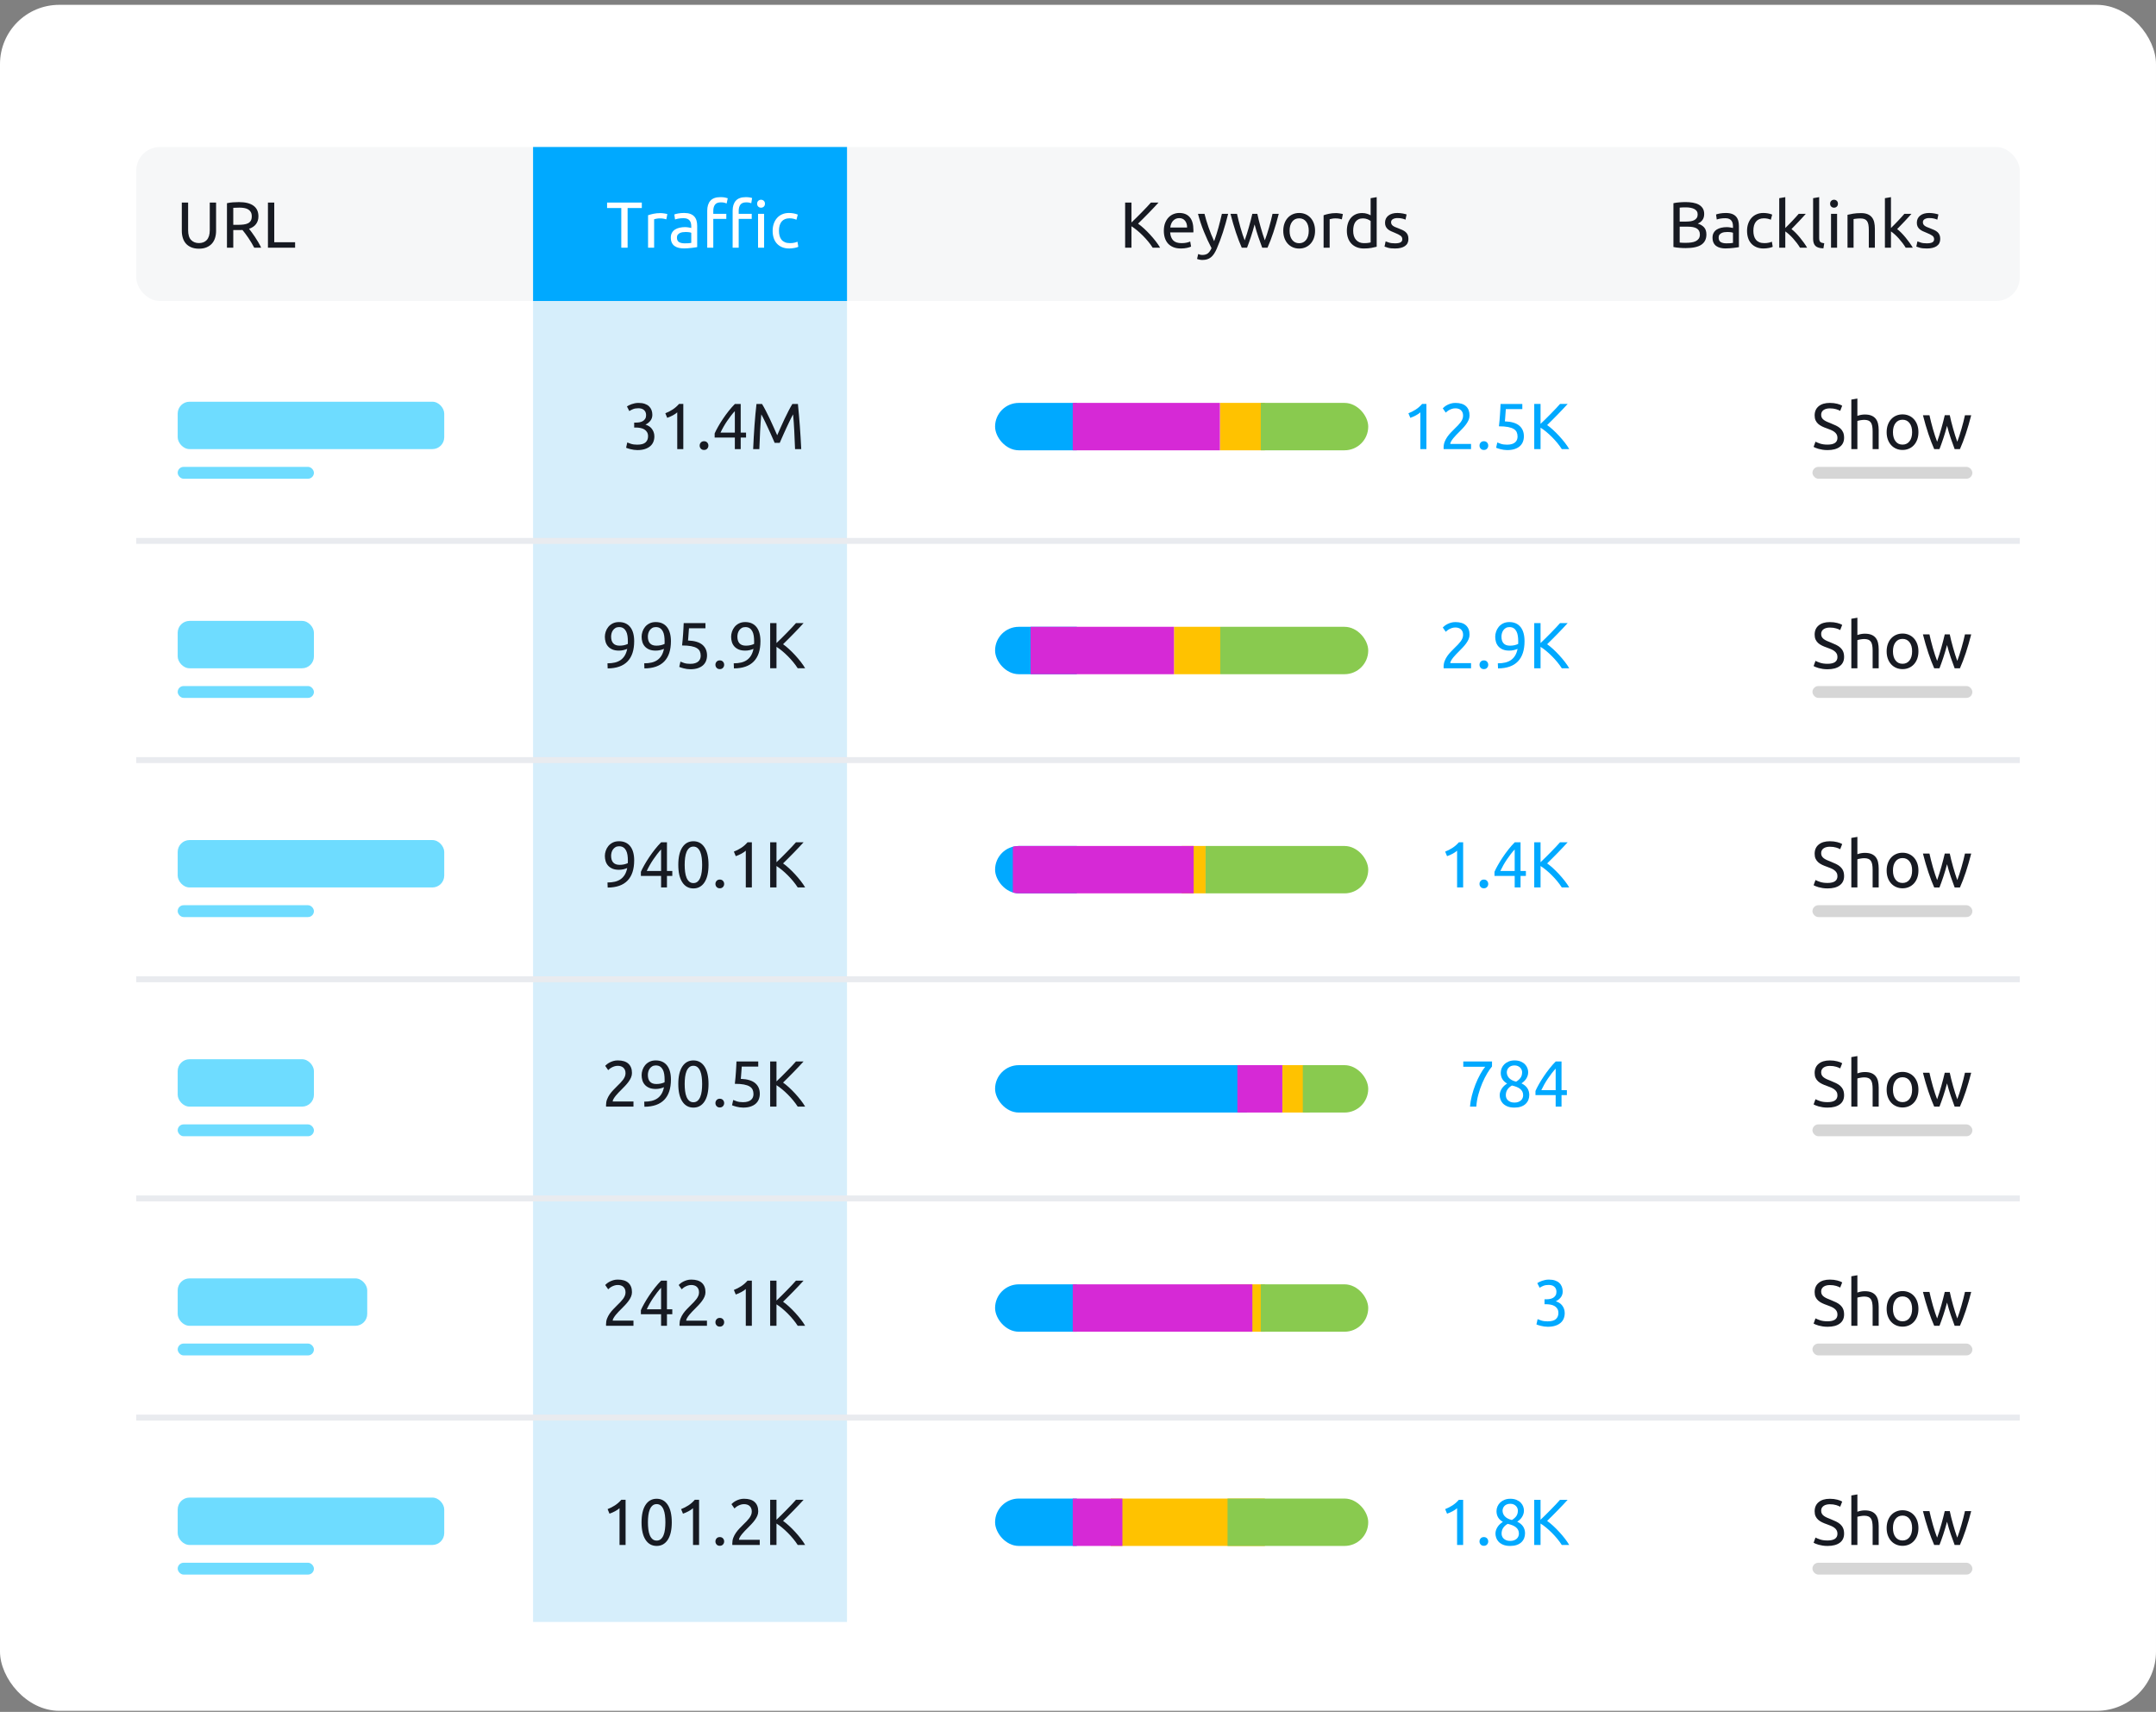<svg width="364" height="289" fill="none" xmlns="http://www.w3.org/2000/svg"><rect width="100%" height="100%" fill="#808080" stroke="none"/><rect y=".817" width="364" height="288" rx="10" fill="#fff"/><rect x="30" y="67.817" width="45" height="8" rx="2" fill="#6EDCFF"/><rect x="30" y="104.817" width="23" height="8" rx="2" fill="#6EDCFF"/><rect x="30" y="141.817" width="45" height="8" rx="2" fill="#6EDCFF"/><rect x="30" y="252.817" width="45" height="8" rx="2" fill="#6EDCFF"/><rect x="30" y="178.817" width="23" height="8" rx="2" fill="#6EDCFF"/><rect x="30" y="215.817" width="32" height="8" rx="2" fill="#6EDCFF"/><rect x="30" y="78.817" width="23" height="2" rx="1" fill="#6EDCFF"/><rect x="30" y="115.817" width="23" height="2" rx="1" fill="#6EDCFF"/><rect x="30" y="152.817" width="23" height="2" rx="1" fill="#6EDCFF"/><rect x="30" y="263.817" width="23" height="2" rx="1" fill="#6EDCFF"/><rect x="30" y="189.817" width="23" height="2" rx="1" fill="#6EDCFF"/><rect x="30" y="226.817" width="23" height="2" rx="1" fill="#6EDCFF"/><rect x="23" y="24.817" width="318" height="26" rx="4" fill="#F6F7F8"/><path fill="#D6EEFB" d="M90 24.817h53v249H90z"/><path fill="#00A9FF" d="M90 24.817h53v26H90z"/><path fill="#E9EBEF" d="M23 90.817h318v1H23zM23 127.817h318v1H23zM23 164.817h318v1H23zM23 201.817h318v1H23zM23 238.817h318v1H23z"/><path fill-rule="evenodd" clip-rule="evenodd" d="M301.413 39.067v2.75h-1.023v-8.36l1.023-.176v5.214l.583-.583c.213-.213.422-.429.627-.649.205-.22.4-.431.583-.632.183-.202.341-.38.473-.533h1.199c-.169.183-.352.385-.55.605-.198.22-.403.442-.616.665-.213.224-.427.447-.643.671-.217.224-.42.434-.611.632.22.169.453.378.699.627.245.249.487.519.726.808.238.29.463.583.676.88.213.297.392.574.539.831h-1.199c-.154-.257-.332-.519-.533-.786-.202-.268-.413-.524-.633-.77-.22-.246-.444-.471-.671-.676-.227-.205-.444-.378-.649-.517Zm-16.83 2.816c1.217 0 2.107-.193 2.668-.578.561-.385.841-.959.841-1.722 0-.521-.132-.924-.396-1.21-.264-.286-.62-.495-1.067-.627.33-.132.594-.332.792-.6.198-.268.297-.611.297-1.028 0-.374-.081-.689-.242-.946-.161-.257-.383-.464-.665-.622-.283-.158-.616-.27-1.001-.336-.385-.066-.798-.099-1.238-.099-.154 0-.319.004-.495.011-.176.007-.354.018-.533.033-.18.015-.358.033-.534.055-.176.022-.337.051-.484.088v7.392c.147.037.308.066.484.088.176.022.354.04.534.055.179.015.359.026.539.033.179.007.346.011.5.011Zm.121-4.477h-1.122v-2.354c.125-.015.264-.026.418-.033.154-.007.367-.011.638-.011s.528.022.77.066c.242.044.453.112.633.203.179.092.32.213.423.363.103.15.154.336.154.555 0 .235-.049.429-.148.583-.099.154-.235.279-.407.374-.173.095-.376.161-.611.198-.235.037-.484.055-.748.055Zm-.5 3.58c.128.004.276.005.445.005.315 0 .614-.02.897-.06.282-.04.529-.112.742-.214.213-.103.383-.246.512-.429.128-.183.192-.414.192-.693 0-.249-.048-.46-.143-.632-.095-.172-.233-.31-.412-.412-.18-.103-.395-.176-.644-.22-.249-.044-.528-.066-.836-.066h-1.375v2.684c.081.007.176.015.286.022.095.007.207.013.336.017Zm7.144.952c.227 0 .457-.009.688-.028.231-.018.445-.038.643-.06s.376-.046.534-.071c.157-.026.28-.046.368-.06v-3.575c0-.323-.037-.618-.11-.885-.073-.268-.196-.499-.368-.693-.173-.194-.4-.345-.682-.451-.283-.106-.629-.16-1.04-.16-.359 0-.693.028-1.001.083-.308.055-.528.112-.66.171l.121.847c.125-.051.314-.101.567-.148.253-.048.548-.071.885-.071.264 0 .479.038.644.116.165.077.295.18.39.308.095.128.161.275.198.44.037.165.055.332.055.5v.286c-.029-.007-.081-.018-.154-.033-.073-.015-.159-.031-.258-.05-.099-.018-.204-.033-.314-.044-.11-.011-.216-.017-.319-.017-.323 0-.631.033-.924.099-.293.066-.55.169-.77.308-.22.139-.394.323-.522.55-.129.227-.193.499-.193.814 0 .33.055.612.165.847.11.235.264.423.462.567.198.143.433.247.704.314.271.066.568.099.891.099Zm-.836-1.073c.235.143.554.214.957.214.242 0 .457-.005.644-.017.187-.011.342-.031.467-.06v-1.705c-.073-.037-.192-.068-.357-.093-.165-.026-.365-.038-.6-.038-.154 0-.317.011-.489.033-.173.022-.33.068-.473.138-.143.07-.263.165-.358.286-.095.121-.143.281-.143.478 0 .367.117.622.352.764Zm7.249 1.083c.147 0 .299-.009.457-.028.157-.018.306-.04.445-.066s.264-.055.374-.088c.11-.033.194-.068.253-.104l-.143-.858c-.125.059-.297.114-.517.165-.22.051-.466.077-.737.077-.337 0-.623-.05-.858-.148-.235-.099-.427-.24-.577-.423-.151-.183-.261-.403-.33-.66-.07-.257-.105-.539-.105-.847 0-.689.152-1.214.457-1.573.304-.359.742-.539 1.314-.539.227 0 .442.022.644.066.201.044.379.103.533.176l.231-.869c-.235-.095-.48-.165-.737-.209-.257-.044-.513-.066-.77-.066-.418 0-.797.075-1.138.226-.341.15-.629.359-.864.627s-.416.585-.544.952c-.129.367-.193.77-.193 1.21 0 .44.059.842.176 1.204.117.363.295.676.534.941.238.264.531.469.88.616.348.147.753.22 1.215.22Zm10.087-.022.143-.858c-.161-.022-.297-.05-.407-.083-.11-.033-.198-.083-.264-.148-.066-.066-.114-.154-.143-.264-.029-.11-.044-.249-.044-.418v-6.875l-1.023.176v6.864c0 .543.132.942.396 1.199.264.257.711.392 1.342.407Zm2.261-7.045c-.129.121-.285.181-.468.181-.183 0-.339-.06-.467-.181-.129-.121-.193-.284-.193-.489 0-.205.064-.368.193-.489.128-.121.284-.181.467-.181.183 0 .339.06.468.181.128.121.192.284.192.489 0 .205-.064.368-.192.489Zm.049 6.936v-5.72h-1.023v5.72h1.023Zm2.783-4.829v4.829h-1.023v-5.555c.235-.059.546-.121.935-.187s.836-.099 1.342-.099c.455 0 .832.064 1.133.193.301.128.541.308.721.539.179.231.306.508.379.831.073.323.11.678.11 1.067v3.212h-1.023v-2.992c0-.352-.024-.653-.071-.902-.048-.249-.127-.451-.237-.605-.11-.154-.257-.266-.44-.336-.183-.07-.411-.104-.682-.104-.11 0-.224.004-.341.011-.117.007-.229.017-.335.028-.107.011-.202.024-.286.038-.085.015-.145.026-.182.033Zm6.314 4.829v-2.75c.205.139.422.312.649.517.227.205.451.431.671.676.22.246.431.502.633.77.201.268.379.53.533.786h1.199c-.147-.257-.326-.533-.539-.831-.213-.297-.438-.59-.676-.88-.239-.29-.481-.559-.726-.808-.246-.249-.479-.458-.699-.627.191-.198.394-.409.611-.632.216-.224.43-.447.643-.671.213-.224.418-.446.616-.665.198-.22.381-.422.55-.605h-1.199c-.132.154-.29.332-.473.533s-.378.412-.583.632c-.205.22-.414.436-.627.649l-.583.583v-5.214l-1.023.176v8.36h1.023Zm7.728-.275c-.393.271-.952.407-1.678.407-.506 0-.902-.042-1.188-.127-.286-.084-.48-.148-.583-.193l.187-.88c.117.044.304.11.561.198.257.088.598.132 1.023.132.418 0 .728-.055.93-.165.201-.11.302-.286.302-.528 0-.249-.099-.447-.297-.594-.198-.147-.524-.312-.979-.495-.22-.088-.431-.178-.632-.27-.202-.092-.376-.2-.523-.325-.147-.125-.264-.275-.352-.451-.088-.176-.132-.392-.132-.649 0-.506.187-.907.561-1.204.374-.297.884-.446 1.529-.446.161 0 .323.009.484.028.161.018.312.04.451.066s.262.053.368.083c.107.029.189.055.248.077l-.187.88c-.11-.059-.282-.119-.517-.181-.235-.062-.517-.093-.847-.093-.286 0-.535.057-.748.171-.213.114-.319.291-.319.533 0 .125.024.235.071.33.048.095.122.181.221.259.098.077.221.148.368.214s.323.136.528.209c.271.103.513.203.726.302.213.099.394.214.545.346.15.132.265.291.346.478.081.187.121.416.121.688 0 .528-.196.928-.588 1.199ZM39.385 38.836v2.981h-1.067v-7.513c.301-.073.636-.123 1.006-.148.37-.026.71-.038 1.018-.038 1.071 0 1.887.202 2.447.605.561.403.842 1.005.842 1.804 0 .506-.134.939-.402 1.298-.268.359-.662.627-1.183.803.117.147.266.339.446.578.18.238.365.502.555.792.191.29.38.592.567.907.187.315.346.62.478.913h-1.166c-.147-.279-.306-.561-.478-.847-.172-.286-.346-.559-.522-.82-.176-.26-.35-.504-.522-.732-.172-.227-.328-.425-.468-.594-.095.007-.193.011-.291.011h-1.26Zm-4.505 2.915c-.363.154-.794.231-1.292.231-.499 0-.931-.077-1.298-.231-.367-.154-.667-.365-.902-.632-.235-.268-.409-.585-.522-.952-.114-.367-.171-.763-.171-1.188v-4.785h1.067v4.664c0 .763.169 1.316.506 1.661.337.345.777.517 1.32.517.271 0 .519-.042.743-.127.224-.084.416-.214.578-.391.161-.176.286-.402.374-.676.088-.275.132-.603.132-.985v-4.664h1.067v4.785c0 .425-.057.821-.171 1.188-.114.367-.29.684-.528.952-.238.268-.539.478-.902.632Zm5.263-3.795h-.759v-2.871c.242-.022.59-.033 1.045-.033.286 0 .555.022.808.066.253.044.473.121.66.231.187.11.336.26.446.451.11.191.165.429.165.715 0 .308-.055.555-.165.743-.11.187-.266.332-.468.434-.202.103-.449.172-.743.209-.293.037-.623.055-.99.055Zm9.68 2.937v.924h-4.587v-7.623h1.067v6.699h3.52ZM231.527 41.85c-.367.066-.788.099-1.265.099-.44 0-.836-.07-1.188-.209-.352-.139-.653-.337-.902-.594s-.442-.57-.577-.941c-.136-.37-.204-.786-.204-1.248 0-.44.057-.843.171-1.21.113-.367.28-.682.5-.946.22-.264.49-.469.809-.616.319-.147.683-.22 1.094-.22.33 0 .622.044.875.132.253.088.441.172.566.253v-2.893l1.023-.176v8.371c-.235.066-.535.132-.902.198Zm-40.502-.033v-3.619c.308.191.625.422.952.693.326.271.649.567.968.885.319.319.621.653.907 1.001.286.348.539.695.759 1.04h1.254c-.198-.345-.445-.708-.742-1.089s-.615-.755-.952-1.122c-.337-.367-.682-.711-1.034-1.034s-.686-.594-1.001-.814c.271-.264.561-.55.869-.858.308-.308.618-.622.93-.941.311-.319.61-.631.896-.935.286-.304.543-.581.77-.831h-1.287c-.183.213-.409.46-.676.743-.268.282-.552.578-.853.885-.301.308-.605.614-.913.918-.308.304-.59.578-.847.82v-3.366h-1.067v7.623h1.067Zm8.349.132c.396 0 .75-.037 1.062-.11.311-.073.529-.143.654-.209l-.143-.858c-.125.059-.31.119-.555.181-.246.062-.549.093-.908.093-.638 0-1.107-.154-1.408-.462-.301-.308-.473-.759-.517-1.353h3.916c.007-.059.011-.123.011-.193v-.171c0-.983-.205-1.714-.616-2.195-.411-.48-1.001-.721-1.771-.721-.33 0-.653.062-.968.187-.315.125-.594.312-.836.561-.242.249-.436.563-.583.941-.147.378-.22.82-.22 1.325 0 .433.057.831.171 1.194.113.363.287.676.522.941.235.264.534.471.897.622.363.15.793.226 1.292.226Zm-1.793-3.542h2.838c.007-.462-.108-.842-.346-1.139-.239-.297-.567-.446-.985-.446-.235 0-.442.046-.621.138-.18.092-.332.211-.457.357s-.222.315-.291.506c-.07.191-.116.385-.138.583Zm5.412 5.478c.301 0 .57-.037.809-.11.238-.073.452-.187.643-.341.191-.154.365-.35.523-.589.157-.238.309-.522.456-.853.374-.865.722-1.795 1.045-2.788.323-.994.616-2.03.88-3.107h-1.056c-.183.799-.378 1.577-.583 2.332-.205.755-.447 1.518-.726 2.288-.176-.374-.345-.763-.506-1.166-.161-.403-.312-.807-.451-1.21s-.266-.796-.379-1.177c-.114-.381-.211-.737-.292-1.067h-1.1c.264 1.012.596 2.011.996 2.998.399.986.83 1.919 1.292 2.8-.183.403-.389.695-.616.875-.227.18-.543.27-.946.27-.125 0-.251-.017-.379-.05-.129-.033-.233-.068-.314-.104l-.187.825c.029.015.079.033.149.055.069.022.146.042.231.06.084.018.17.033.258.044.088.011.172.017.253.017Zm8.195-3.877c-.227.678-.444 1.282-.649 1.81h-.891c-.337-.755-.667-1.617-.99-2.585-.323-.968-.627-2.013-.913-3.135h1.1c.073.345.161.719.264 1.122.103.403.211.807.325 1.21.113.403.232.792.357 1.166.125.374.242.7.352.979.125-.345.248-.71.369-1.095s.236-.774.346-1.166c.11-.392.215-.777.314-1.155.099-.378.185-.732.258-1.062h.847c.066.33.147.684.242 1.062.095.378.198.763.308 1.155.11.392.226.781.347 1.166.121.385.243.75.368 1.095.11-.279.226-.605.347-.979.121-.374.24-.763.357-1.166.117-.403.227-.807.33-1.21.103-.403.191-.777.264-1.122h1.056c-.286 1.122-.59 2.167-.913 3.135-.323.968-.653 1.83-.99 2.585h-.891c-.205-.528-.423-1.131-.654-1.81-.231-.678-.442-1.384-.633-2.118-.191.733-.4 1.439-.627 2.118Zm8.151 1.952c.389 0 .748-.071 1.078-.214.33-.143.614-.346.853-.611.238-.264.423-.579.555-.946.132-.367.198-.777.198-1.232 0-.447-.066-.856-.198-1.226-.132-.37-.317-.688-.555-.952-.239-.264-.523-.468-.853-.611-.33-.143-.689-.214-1.078-.214-.389 0-.748.071-1.078.214-.33.143-.614.346-.852.611-.239.264-.424.581-.556.952-.132.37-.198.779-.198 1.226 0 .455.066.865.198 1.232s.317.682.556.946c.238.264.522.468.852.611.33.143.689.214 1.078.214Zm-1.182-1.468c.289.378.683.567 1.182.567.499 0 .893-.189 1.183-.567.289-.378.434-.889.434-1.534s-.145-1.157-.434-1.534c-.29-.378-.684-.567-1.183-.567s-.893.189-1.182.567c-.29.378-.435.889-.435 1.534s.145 1.157.435 1.534Zm6.33 1.325V37.01c.059-.015.182-.042.369-.083s.375-.06.566-.06c.293 0 .534.02.721.06.187.04.32.075.401.104l.176-.891c-.044-.015-.112-.031-.203-.05-.092-.018-.193-.037-.303-.055-.11-.018-.222-.033-.335-.044-.114-.011-.215-.017-.303-.017-.447 0-.851.038-1.21.116-.359.077-.66.16-.902.247v5.478h1.023Zm5.786-.77c-.55 0-.99-.181-1.32-.544-.33-.363-.495-.878-.495-1.546 0-.293.029-.568.088-.825.059-.257.154-.478.286-.665.132-.187.303-.334.512-.44.209-.106.46-.16.753-.16.279 0 .535.048.77.143s.414.194.539.297v3.619c-.103.029-.247.057-.434.083s-.42.038-.699.038Zm6.925.495c-.393.271-.952.407-1.678.407-.506 0-.902-.042-1.188-.127-.286-.084-.48-.148-.583-.193l.187-.88c.117.044.304.11.561.198.257.088.598.132 1.023.132.418 0 .728-.055.93-.165.201-.11.302-.286.302-.528 0-.249-.099-.447-.297-.594-.198-.147-.524-.312-.979-.495-.22-.088-.431-.178-.632-.27-.202-.092-.376-.2-.523-.325-.147-.125-.264-.275-.352-.451-.088-.176-.132-.392-.132-.649 0-.506.187-.907.561-1.204.374-.297.884-.446 1.529-.446.161 0 .323.009.484.028.161.018.312.04.451.066s.262.053.369.083c.106.029.188.055.247.077l-.187.88c-.11-.059-.282-.119-.517-.181-.235-.062-.517-.093-.847-.093-.286 0-.535.057-.748.171-.213.114-.319.291-.319.533 0 .125.024.235.072.33.047.095.121.181.22.259.099.077.221.148.368.214s.323.136.528.209c.271.103.513.203.726.302.213.099.394.214.545.346.15.132.265.291.346.478.081.187.121.416.121.688 0 .528-.196.928-.588 1.199ZM313.585 71.065v4.752h-1.023v-8.36l1.023-.176v2.926c.191-.073.394-.13.61-.171.217-.04.431-.06.644-.06.455 0 .832.064 1.133.193.301.128.541.308.72.539.18.231.307.508.38.831.073.323.11.678.11 1.067v3.212h-1.023v-2.992c0-.352-.024-.653-.072-.902-.047-.249-.126-.451-.236-.605-.11-.154-.257-.266-.44-.336-.183-.07-.411-.104-.682-.104-.11 0-.224.007-.341.022-.117.015-.229.031-.336.05-.106.018-.201.038-.286.06-.084.022-.144.04-.181.055Zm-2.976 4.378c-.487.359-1.175.539-2.062.539-.301 0-.578-.02-.831-.06s-.478-.088-.676-.143c-.198-.055-.369-.114-.512-.176-.143-.062-.254-.116-.335-.16l.319-.88c.169.095.425.202.77.319.345.117.766.176 1.265.176 1.115 0 1.672-.381 1.672-1.144 0-.235-.05-.434-.149-.6-.099-.165-.232-.308-.401-.429s-.361-.226-.578-.314c-.216-.088-.445-.176-.687-.264-.279-.095-.543-.203-.792-.325-.249-.121-.466-.264-.649-.429-.183-.165-.328-.361-.435-.589-.106-.227-.159-.502-.159-.825 0-.667.227-1.188.682-1.562.455-.374 1.082-.561 1.881-.561.462 0 .882.05 1.259.148.378.099.655.207.831.325l-.341.869c-.154-.095-.383-.189-.688-.281-.304-.092-.658-.138-1.061-.138-.205 0-.396.022-.572.066-.176.044-.33.11-.462.198-.132.088-.237.2-.314.336-.077.136-.115.295-.115.478 0 .205.04.378.121.517.081.139.194.262.341.368.147.106.317.203.511.291.195.088.409.176.644.264.33.132.632.264.907.396s.514.29.715.473c.202.183.358.402.468.654.11.253.165.559.165.918 0 .667-.244 1.181-.732 1.54Zm10.599.517c.389 0 .748-.071 1.078-.214.33-.143.614-.346.852-.611.239-.264.424-.579.556-.946.132-.367.198-.777.198-1.232 0-.447-.066-.856-.198-1.226-.132-.37-.317-.688-.556-.952-.238-.264-.522-.468-.852-.611-.33-.143-.689-.214-1.078-.214-.389 0-.748.071-1.078.214-.33.143-.614.346-.853.611-.238.264-.423.581-.555.952-.132.37-.198.779-.198 1.226 0 .455.066.865.198 1.232s.317.682.555.946c.239.264.523.468.853.611.33.143.689.214 1.078.214Zm-1.183-1.468c.29.378.684.567 1.183.567s.893-.189 1.182-.567c.29-.378.435-.889.435-1.534s-.145-1.157-.435-1.534c-.289-.378-.683-.567-1.182-.567-.499 0-.893.189-1.183.567-.289.378-.434.889-.434 1.534s.145 1.157.434 1.534Zm7.42 1.325c.205-.528.422-1.131.649-1.81.227-.678.436-1.384.627-2.118.191.733.401 1.439.632 2.118.231.678.45 1.282.655 1.81h.891c.337-.755.667-1.617.99-2.585.323-.968.627-2.013.913-3.135h-1.056c-.073.345-.161.719-.264 1.122-.103.403-.213.807-.33 1.21-.117.403-.237.792-.358 1.166-.121.374-.236.7-.346.979-.125-.345-.248-.71-.369-1.095s-.236-.774-.346-1.166c-.11-.392-.213-.777-.308-1.155-.095-.378-.176-.732-.242-1.062h-.847c-.073.33-.16.684-.259 1.062-.099.378-.203.763-.313 1.155-.11.392-.226.781-.347 1.166-.121.385-.243.75-.368 1.095-.11-.279-.227-.605-.352-.979-.125-.374-.244-.763-.358-1.166-.113-.403-.221-.807-.324-1.21-.103-.403-.191-.777-.264-1.122h-1.1c.286 1.122.59 2.167.913 3.135.323.968.653 1.83.99 2.585h.891Zm-16.836 36.626c-.487.359-1.175.539-2.062.539-.301 0-.578-.02-.831-.06-.253-.041-.478-.088-.676-.143-.198-.055-.369-.114-.512-.176-.143-.063-.254-.116-.335-.16l.319-.88c.169.095.425.202.77.319.345.117.766.176 1.265.176 1.115 0 1.672-.381 1.672-1.144 0-.235-.05-.434-.149-.599-.099-.165-.232-.308-.401-.429s-.361-.226-.578-.314c-.216-.088-.445-.176-.687-.264-.279-.095-.543-.203-.792-.324s-.466-.264-.649-.429c-.183-.165-.328-.362-.435-.589-.106-.227-.159-.502-.159-.825 0-.667.227-1.188.682-1.562.455-.374 1.082-.561 1.881-.561.462 0 .882.05 1.259.149.378.099.655.207.831.324l-.341.869c-.154-.095-.383-.189-.688-.28-.304-.092-.658-.138-1.061-.138-.205 0-.396.022-.572.066-.176.044-.33.11-.462.198-.132.088-.237.2-.314.336-.077.135-.115.295-.115.478 0 .205.04.378.121.517.081.139.194.262.341.369.147.106.317.203.511.291.195.088.409.176.644.264.33.132.632.264.907.396s.514.29.715.473c.202.183.358.402.468.655.11.253.165.559.165.918 0 .667-.244 1.181-.732 1.54Zm2.976.374v-4.752c.037-.015.097-.033.181-.055.085-.022.18-.042.286-.06.107-.019.219-.035.336-.05.117-.015.231-.022.341-.022.271 0 .499.035.682.105.183.069.33.181.44.335.11.154.189.356.236.605.048.249.072.55.072.902v2.992h1.023v-3.212c0-.389-.037-.744-.11-1.067-.073-.323-.2-.599-.38-.83-.179-.231-.419-.411-.72-.539-.301-.129-.678-.193-1.133-.193-.213 0-.427.02-.644.061-.216.04-.419.097-.61.17v-2.926l-1.023.176v8.36h1.023Zm8.701-.071c-.33.143-.689.214-1.078.214-.389 0-.748-.071-1.078-.214-.33-.143-.614-.347-.853-.611-.238-.264-.423-.579-.555-.946-.132-.367-.198-.777-.198-1.232 0-.447.066-.856.198-1.226.132-.371.317-.688.555-.952.239-.264.523-.467.853-.61.33-.143.689-.215 1.078-.215.389 0 .748.072 1.078.215.33.143.614.346.852.61.239.264.424.581.556.952.132.37.198.779.198 1.226 0 .455-.066.865-.198 1.232s-.317.682-.556.946c-.238.264-.522.468-.852.611Zm-1.078-.688c-.499 0-.893-.189-1.183-.566-.289-.378-.434-.89-.434-1.535 0-.645.145-1.157.434-1.534.29-.378.684-.567 1.183-.567s.893.189 1.182.567c.29.377.435.889.435 1.534s-.145 1.157-.435 1.535c-.289.377-.683.566-1.182.566Zm6.886-1.05c-.227.678-.444 1.281-.649 1.809h-.891c-.337-.755-.667-1.617-.99-2.585-.323-.968-.627-2.013-.913-3.135h1.1c.073.345.161.719.264 1.122.103.403.211.807.324 1.21.114.403.233.792.358 1.166.125.374.242.7.352.979.125-.345.247-.709.368-1.094.121-.385.237-.774.347-1.166.11-.393.214-.778.313-1.155.099-.378.186-.732.259-1.062h.847c.066.33.147.684.242 1.062.095.377.198.762.308 1.155.11.392.225.781.346 1.166.121.385.244.749.369 1.094.11-.279.225-.605.346-.979.121-.374.241-.763.358-1.166.117-.403.227-.807.33-1.21.103-.403.191-.777.264-1.122h1.056c-.286 1.122-.59 2.167-.913 3.135-.323.968-.653 1.83-.99 2.585h-.891c-.205-.528-.424-1.131-.655-1.809-.231-.679-.441-1.385-.632-2.118-.191.733-.4 1.439-.627 2.118Zm-19.547 38.974c.887 0 1.575-.18 2.062-.539.488-.359.732-.873.732-1.54 0-.359-.055-.665-.165-.918-.11-.253-.266-.472-.468-.655-.201-.183-.44-.341-.715-.473-.275-.132-.577-.264-.907-.396-.235-.088-.449-.176-.644-.264-.194-.088-.364-.185-.511-.291-.147-.107-.26-.23-.341-.369-.081-.139-.121-.312-.121-.517 0-.183.038-.343.115-.478.077-.136.182-.248.314-.336.132-.088.286-.154.462-.198.176-.044.367-.066.572-.066.403 0 .757.046 1.061.138.305.091.534.185.688.28l.341-.869c-.176-.117-.453-.225-.831-.324-.377-.099-.797-.149-1.259-.149-.799 0-1.426.187-1.881.561-.455.374-.682.895-.682 1.562 0 .323.053.598.159.825.107.227.252.424.435.589.183.165.4.308.649.429s.513.229.792.324c.242.088.471.176.687.264.217.088.409.193.578.314.169.121.302.264.401.429.099.165.149.364.149.599 0 .763-.557 1.144-1.672 1.144-.499 0-.92-.059-1.265-.176-.345-.117-.601-.224-.77-.319l-.319.88c.081.044.192.097.335.16.143.062.314.121.512.176.198.055.423.102.676.143.253.04.53.06.831.06Zm5.038-4.917v4.752h-1.023v-8.36l1.023-.176v2.926c.191-.073.394-.13.61-.17.217-.041.431-.061.644-.061.455 0 .832.064 1.133.193.301.128.541.308.72.539.18.231.307.507.38.83.073.323.11.678.11 1.067v3.212h-1.023v-2.992c0-.352-.024-.653-.072-.902-.047-.249-.126-.451-.236-.605-.11-.154-.257-.266-.44-.335-.183-.07-.411-.105-.682-.105-.11 0-.224.007-.341.022-.117.015-.229.031-.336.05-.106.018-.201.038-.286.06-.084.022-.144.04-.181.055Zm7.623 4.895c.389 0 .748-.071 1.078-.215.33-.142.614-.346.852-.61.239-.264.424-.579.556-.946.132-.367.198-.777.198-1.232 0-.447-.066-.856-.198-1.227-.132-.37-.317-.687-.556-.951-.238-.264-.522-.467-.852-.61-.33-.143-.689-.215-1.078-.215-.389 0-.748.072-1.078.215-.33.143-.614.346-.853.61-.238.264-.423.581-.555.951-.132.371-.198.78-.198 1.227 0 .455.066.865.198 1.232s.317.682.555.946c.239.264.523.468.853.61.33.144.689.215 1.078.215Zm-1.183-1.468c.29.377.684.566 1.183.566s.893-.189 1.182-.566c.29-.378.435-.89.435-1.535 0-.645-.145-1.157-.435-1.534-.289-.378-.683-.567-1.182-.567-.499 0-.893.189-1.183.567-.289.377-.434.889-.434 1.534s.145 1.157.434 1.535Zm7.42 1.325c.205-.528.422-1.131.649-1.809.227-.679.436-1.385.627-2.118.191.733.401 1.439.632 2.118.231.678.45 1.281.655 1.809h.891c.337-.755.667-1.617.99-2.585.323-.968.627-2.013.913-3.135h-1.056c-.073.345-.161.719-.264 1.122-.103.403-.213.807-.33 1.21-.117.403-.237.792-.358 1.166-.121.374-.236.7-.346.979-.125-.345-.248-.709-.369-1.094-.121-.385-.236-.774-.346-1.166-.11-.393-.213-.778-.308-1.155-.095-.378-.176-.732-.242-1.062h-.847c-.073.33-.16.684-.259 1.062-.099.377-.203.762-.313 1.155-.11.392-.226.781-.347 1.166-.121.385-.243.749-.368 1.094-.11-.279-.227-.605-.352-.979-.125-.374-.244-.763-.358-1.166-.113-.403-.221-.807-.324-1.21-.103-.403-.191-.777-.264-1.122h-1.1c.286 1.122.59 2.167.913 3.135.323.968.653 1.83.99 2.585h.891Zm-16.836 36.626c-.487.359-1.175.539-2.062.539-.301 0-.578-.02-.831-.06-.253-.041-.478-.088-.676-.143-.198-.055-.369-.114-.512-.176-.143-.063-.254-.116-.335-.16l.319-.88c.169.095.425.202.77.319.345.117.766.176 1.265.176 1.115 0 1.672-.381 1.672-1.144 0-.235-.05-.434-.149-.599-.099-.165-.232-.308-.401-.429s-.361-.226-.578-.314c-.216-.088-.445-.176-.687-.264-.279-.095-.543-.203-.792-.324s-.466-.264-.649-.429c-.183-.165-.328-.362-.435-.589-.106-.227-.159-.502-.159-.825 0-.667.227-1.188.682-1.562.455-.374 1.082-.561 1.881-.561.462 0 .882.05 1.259.149.378.099.655.207.831.324l-.341.869c-.154-.095-.383-.189-.688-.28-.304-.092-.658-.138-1.061-.138-.205 0-.396.022-.572.066-.176.044-.33.11-.462.198-.132.088-.237.2-.314.336-.077.135-.115.295-.115.478 0 .205.04.378.121.517.081.139.194.262.341.369.147.106.317.203.511.291.195.088.409.176.644.264.33.132.632.264.907.396s.514.29.715.473c.202.183.358.402.468.655.11.253.165.559.165.918 0 .667-.244 1.181-.732 1.54Zm2.976.374v-4.752c.037-.015.097-.033.181-.055.085-.022.18-.042.286-.06.107-.019.219-.035.336-.05.117-.015.231-.022.341-.022.271 0 .499.035.682.105.183.069.33.181.44.335.11.154.189.356.236.605.048.249.072.55.072.902v2.992h1.023v-3.212c0-.389-.037-.744-.11-1.067-.073-.323-.2-.599-.38-.83-.179-.231-.419-.411-.72-.539-.301-.129-.678-.193-1.133-.193-.213 0-.427.02-.644.061-.216.04-.419.097-.61.17v-2.926l-1.023.176v8.36h1.023Zm8.701-.072c-.33.144-.689.215-1.078.215-.389 0-.748-.071-1.078-.215-.33-.142-.614-.346-.853-.61-.238-.264-.423-.579-.555-.946-.132-.367-.198-.777-.198-1.232 0-.447.066-.856.198-1.227.132-.37.317-.687.555-.951.239-.264.523-.467.853-.61.33-.143.689-.215 1.078-.215.389 0 .748.072 1.078.215.33.143.614.346.852.61.239.264.424.581.556.951.132.371.198.78.198 1.227 0 .455-.066.865-.198 1.232s-.317.682-.556.946c-.238.264-.522.468-.852.61Zm-1.078-.687c-.499 0-.893-.189-1.183-.566-.289-.378-.434-.89-.434-1.535 0-.645.145-1.157.434-1.534.29-.378.684-.567 1.183-.567s.893.189 1.182.567c.29.377.435.889.435 1.534s-.145 1.157-.435 1.535c-.289.377-.683.566-1.182.566Zm6.886-1.05c-.227.678-.444 1.281-.649 1.809h-.891c-.337-.755-.667-1.617-.99-2.585-.323-.968-.627-2.013-.913-3.135h1.1c.073.345.161.719.264 1.122.103.403.211.807.324 1.21.114.403.233.792.358 1.166.125.374.242.7.352.979.125-.345.247-.709.368-1.094.121-.385.237-.774.347-1.166.11-.393.214-.778.313-1.155.099-.378.186-.732.259-1.062h.847c.066.33.147.684.242 1.062.095.377.198.762.308 1.155.11.392.225.781.346 1.166.121.385.244.749.369 1.094.11-.279.225-.605.346-.979.121-.374.241-.763.358-1.166.117-.403.227-.807.33-1.21.103-.403.191-.777.264-1.122h1.056c-.286 1.122-.59 2.167-.913 3.135-.323.968-.653 1.83-.99 2.585h-.891c-.205-.528-.424-1.131-.655-1.809-.231-.679-.441-1.385-.632-2.118-.191.733-.4 1.439-.627 2.118Zm-19.547 38.974c.887 0 1.575-.18 2.062-.539.488-.359.732-.873.732-1.54 0-.359-.055-.665-.165-.918-.11-.253-.266-.472-.468-.655-.201-.183-.44-.341-.715-.473-.275-.132-.577-.264-.907-.396-.235-.088-.449-.176-.644-.264-.194-.088-.364-.185-.511-.291-.147-.107-.26-.23-.341-.369-.081-.139-.121-.312-.121-.517 0-.183.038-.343.115-.478.077-.136.182-.248.314-.336.132-.088.286-.154.462-.198.176-.044.367-.066.572-.066.403 0 .757.046 1.061.137.305.092.534.186.688.281l.341-.869c-.176-.117-.453-.225-.831-.324-.377-.099-.797-.149-1.259-.149-.799 0-1.426.187-1.881.561-.455.374-.682.895-.682 1.562 0 .323.053.598.159.825.107.227.252.424.435.589.183.165.4.308.649.429s.513.229.792.324c.242.088.471.176.687.264.217.088.409.193.578.313.169.122.302.265.401.429.099.166.149.365.149.6 0 .763-.557 1.144-1.672 1.144-.499 0-.92-.059-1.265-.176-.345-.117-.601-.224-.77-.319l-.319.88c.081.044.192.097.335.16.143.062.314.121.512.176.198.055.423.102.676.143.253.04.53.06.831.06Zm5.038-4.917v4.752h-1.023v-8.36l1.023-.176v2.926c.191-.073.394-.13.61-.171.217-.04.431-.06.644-.06.455 0 .832.064 1.133.193.301.128.541.308.72.539.18.231.307.507.38.83.073.323.11.678.11 1.067v3.212h-1.023v-2.992c0-.352-.024-.653-.072-.902-.047-.249-.126-.451-.236-.605-.11-.154-.257-.266-.44-.335-.183-.07-.411-.105-.682-.105-.11 0-.224.007-.341.022-.117.015-.229.031-.336.05-.106.018-.201.038-.286.06-.084.022-.144.04-.181.055Zm7.623 4.895c.389 0 .748-.071 1.078-.214.33-.143.614-.347.852-.611.239-.264.424-.579.556-.946.132-.367.198-.777.198-1.232 0-.447-.066-.856-.198-1.226-.132-.371-.317-.688-.556-.952-.238-.264-.522-.467-.852-.61-.33-.143-.689-.215-1.078-.215-.389 0-.748.072-1.078.215-.33.143-.614.346-.853.61-.238.264-.423.581-.555.952-.132.37-.198.779-.198 1.226 0 .455.066.865.198 1.232s.317.682.555.946c.239.264.523.468.853.611.33.143.689.214 1.078.214Zm-1.183-1.468c.29.377.684.566 1.183.566s.893-.189 1.182-.566c.29-.378.435-.89.435-1.535 0-.645-.145-1.157-.435-1.534-.289-.378-.683-.567-1.182-.567-.499 0-.893.189-1.183.567-.289.377-.434.889-.434 1.534s.145 1.157.434 1.535Zm7.42 1.325c.205-.528.422-1.131.649-1.809.227-.679.436-1.385.627-2.118.191.733.401 1.439.632 2.118.231.678.45 1.281.655 1.809h.891c.337-.755.667-1.617.99-2.585.323-.968.627-2.013.913-3.135h-1.056c-.073.345-.161.719-.264 1.122-.103.403-.213.807-.33 1.21-.117.403-.237.792-.358 1.166-.121.374-.236.7-.346.979-.125-.345-.248-.709-.369-1.094-.121-.386-.236-.774-.346-1.166-.11-.393-.213-.778-.308-1.156-.095-.377-.176-.731-.242-1.061h-.847c-.073.33-.16.684-.259 1.061-.099.378-.203.763-.313 1.156-.11.392-.226.78-.347 1.166-.121.385-.243.749-.368 1.094-.11-.279-.227-.605-.352-.979-.125-.374-.244-.763-.358-1.166-.113-.403-.221-.807-.324-1.21-.103-.403-.191-.777-.264-1.122h-1.1c.286 1.122.59 2.167.913 3.135.323.968.653 1.83.99 2.585h.891Zm-16.836 36.626c-.487.359-1.175.539-2.062.539-.301 0-.578-.02-.831-.06-.253-.041-.478-.088-.676-.143-.198-.055-.369-.114-.512-.176-.143-.063-.254-.116-.335-.16l.319-.88c.169.095.425.202.77.319.345.117.766.176 1.265.176 1.115 0 1.672-.381 1.672-1.144 0-.235-.05-.434-.149-.6-.099-.164-.232-.307-.401-.429-.169-.12-.361-.225-.578-.313-.216-.088-.445-.176-.687-.264-.279-.095-.543-.203-.792-.324s-.466-.264-.649-.429c-.183-.165-.328-.362-.435-.589-.106-.227-.159-.502-.159-.825 0-.667.227-1.188.682-1.562.455-.374 1.082-.561 1.881-.561.462 0 .882.05 1.259.149.378.099.655.207.831.324l-.341.869c-.154-.095-.383-.189-.688-.281-.304-.091-.658-.137-1.061-.137-.205 0-.396.022-.572.066-.176.044-.33.11-.462.198-.132.088-.237.2-.314.336-.077.135-.115.295-.115.478 0 .205.04.378.121.517.081.139.194.262.341.369.147.106.317.203.511.291.195.088.409.176.644.264.33.132.632.264.907.396s.514.29.715.473c.202.183.358.402.468.655.11.253.165.559.165.918 0 .667-.244 1.181-.732 1.54Zm2.976.374v-4.752c.037-.015.097-.033.181-.055.085-.022.18-.042.286-.06.107-.019.219-.035.336-.05.117-.015.231-.022.341-.022.271 0 .499.035.682.105.183.069.33.181.44.335.11.154.189.356.236.605.048.249.072.55.072.902v2.992h1.023v-3.212c0-.389-.037-.744-.11-1.067-.073-.323-.2-.599-.38-.83-.179-.231-.419-.411-.72-.539-.301-.129-.678-.193-1.133-.193-.213 0-.427.02-.644.06-.216.041-.419.098-.61.171v-2.926l-1.023.176v8.36h1.023Zm8.701-.071c-.33.143-.689.214-1.078.214-.389 0-.748-.071-1.078-.214-.33-.143-.614-.347-.853-.611-.238-.264-.423-.579-.555-.946-.132-.367-.198-.777-.198-1.232 0-.447.066-.856.198-1.226.132-.371.317-.688.555-.952.239-.264.523-.467.853-.61.33-.143.689-.215 1.078-.215.389 0 .748.072 1.078.215.33.143.614.346.852.61.239.264.424.581.556.952.132.37.198.779.198 1.226 0 .455-.066.865-.198 1.232s-.317.682-.556.946c-.238.264-.522.468-.852.611Zm-1.078-.688c-.499 0-.893-.189-1.183-.566-.289-.378-.434-.89-.434-1.535 0-.645.145-1.157.434-1.534.29-.378.684-.567 1.183-.567s.893.189 1.182.567c.29.377.435.889.435 1.534s-.145 1.157-.435 1.535c-.289.377-.683.566-1.182.566Zm6.886-1.05c-.227.678-.444 1.281-.649 1.809h-.891c-.337-.755-.667-1.617-.99-2.585-.323-.968-.627-2.013-.913-3.135h1.1c.073.345.161.719.264 1.122.103.403.211.807.324 1.21.114.403.233.792.358 1.166.125.374.242.7.352.979.125-.345.247-.709.368-1.094.121-.386.237-.774.347-1.166.11-.393.214-.778.313-1.156.099-.377.186-.731.259-1.061h.847c.066.33.147.684.242 1.061.095.378.198.763.308 1.156.11.392.225.78.346 1.166.121.385.244.749.369 1.094.11-.279.225-.605.346-.979.121-.374.241-.763.358-1.166.117-.403.227-.807.33-1.21.103-.403.191-.777.264-1.122h1.056c-.286 1.122-.59 2.167-.913 3.135-.323.968-.653 1.83-.99 2.585h-.891c-.205-.528-.424-1.131-.655-1.809-.231-.679-.441-1.385-.632-2.118-.191.733-.4 1.439-.627 2.118Z" fill="#171A22"/><rect opacity=".2" x="306" y="78.817" width="27" height="2" rx="1" fill="#333"/><rect opacity=".2" x="306" y="115.817" width="27" height="2" rx="1" fill="#333"/><rect opacity=".2" x="306" y="152.817" width="27" height="2" rx="1" fill="#333"/><rect opacity=".2" x="306" y="189.817" width="27" height="2" rx="1" fill="#333"/><rect opacity=".2" x="306" y="226.817" width="27" height="2" rx="1" fill="#333"/><rect opacity=".2" x="306" y="263.817" width="27" height="2" rx="1" fill="#333"/><path fill-rule="evenodd" clip-rule="evenodd" d="M108.885 75.806c-.359.117-.785.176-1.276.176-.191 0-.387-.015-.589-.044-.201-.029-.39-.066-.566-.11-.176-.044-.33-.088-.462-.132-.132-.044-.227-.081-.286-.11l.198-.891c.125.059.332.136.621.231.29.095.644.143 1.062.143.653 0 1.12-.128 1.402-.385.283-.257.424-.601.424-1.034 0-.279-.059-.513-.176-.704-.117-.191-.271-.343-.462-.457-.191-.114-.413-.194-.666-.242-.253-.048-.511-.071-.775-.071h-.264v-.836h.363c.183 0 .372-.018.566-.055.195-.037.373-.103.534-.198.161-.095.293-.226.396-.391.103-.165.154-.372.154-.622 0-.205-.037-.381-.11-.528-.073-.147-.171-.268-.292-.363-.121-.095-.26-.163-.418-.203-.157-.04-.324-.06-.5-.06-.352 0-.651.051-.897.154-.245.103-.452.209-.621.319l-.396-.781c.088-.059.2-.123.335-.193.136-.07.288-.134.457-.193.169-.059.35-.108.544-.148.195-.04.398-.06.611-.06.403 0 .752.05 1.045.148.293.099.535.238.726.418.191.18.334.392.429.638.095.246.143.511.143.797 0 .396-.114.735-.341 1.018-.227.282-.502.497-.825.643.198.059.389.143.572.253.183.11.343.249.478.418.136.169.246.363.33.583.085.22.127.466.127.737 0 .33-.057.636-.171.918-.113.282-.289.526-.528.732-.238.205-.537.367-.896.484Zm6.479-7.612v7.623h-1.023v-6.204c-.088.081-.196.165-.325.253-.128.088-.267.172-.418.253-.15.081-.308.158-.473.231-.165.073-.324.136-.478.187l-.319-.77c.418-.161.825-.368 1.221-.622.396-.253.759-.57 1.089-.952h.726Zm3.498 7.766c.227 0 .407-.073.539-.22.132-.147.198-.319.198-.517s-.066-.37-.198-.517c-.132-.147-.312-.22-.539-.22-.227 0-.407.073-.539.22-.132.147-.198.319-.198.517s.066.37.198.517c.132.147.312.22.539.22Zm6.193-2.09v1.947h-.99v-1.947h-3.41v-.693c.139-.323.33-.699.572-1.127.242-.429.515-.871.819-1.325.305-.455.631-.902.979-1.342.349-.44.699-.836 1.051-1.188h.979v4.84h.902v.836h-.902Zm-.99-.836h-2.42c.147-.315.313-.638.5-.968.187-.33.387-.653.6-.968.213-.315.431-.618.654-.907.224-.29.446-.552.666-.786v3.63Zm4.268-.27c-.051 1.008-.095 2.026-.132 3.053h-1.045c.029-.66.062-1.325.099-1.996.037-.671.079-1.331.126-1.98.048-.649.099-1.282.154-1.897.055-.616.116-1.199.182-1.749h.935c.198.323.411.704.638 1.144.227.44.455.9.682 1.381.227.48.447.961.66 1.441.213.48.407.918.583 1.315.176-.396.37-.834.583-1.315.213-.48.433-.961.66-1.441.227-.48.455-.941.682-1.381.227-.44.44-.821.638-1.144h.935c.249 2.457.436 4.998.561 7.623h-1.045c-.037-1.027-.081-2.044-.132-3.053-.051-1.008-.117-1.945-.198-2.811-.073.125-.171.304-.292.539-.121.235-.251.5-.39.797-.139.297-.288.612-.446.946-.157.334-.306.658-.445.974-.139.315-.27.609-.391.88-.121.271-.218.495-.291.671h-.858c-.073-.176-.171-.4-.292-.671-.121-.271-.251-.565-.39-.88-.139-.315-.288-.64-.446-.974-.157-.334-.306-.649-.445-.946-.139-.297-.27-.563-.391-.797-.121-.235-.218-.414-.291-.539-.081.865-.147 1.802-.198 2.811Zm-25.74 40.074c1.481-.007 2.598-.398 3.349-1.171.752-.774 1.128-1.916 1.128-3.427 0-.499-.055-.948-.165-1.347-.11-.4-.273-.739-.49-1.018-.216-.279-.484-.491-.803-.638-.319-.147-.687-.22-1.105-.22-.411 0-.766.077-1.067.231-.301.154-.548.352-.743.594-.194.242-.339.51-.434.803-.095.293-.143.576-.143.847 0 .308.042.603.126.886.085.282.222.531.413.748.191.216.436.388.737.517.301.128.667.192 1.1.192.257 0 .506-.027.748-.082.242-.055.458-.127.649-.215-.088.447-.226.825-.413 1.133-.187.308-.419.559-.698.754-.279.194-.603.335-.974.423-.37.088-.786.132-1.248.132l.033.858Zm.94-4.229c.239.26.596.39 1.073.39.257 0 .499-.024.726-.071.227-.048.447-.12.66-.215.007-.081.011-.159.011-.236v-.237c0-.315-.022-.618-.066-.907-.044-.29-.123-.543-.237-.759-.113-.217-.265-.389-.456-.517-.191-.129-.433-.193-.726-.193-.242 0-.447.051-.616.154-.169.103-.308.233-.418.391-.11.157-.189.33-.237.517-.047.187-.071.368-.071.544 0 .499.119.878.357 1.139Zm5.264 4.229c1.481-.007 2.598-.398 3.349-1.171.752-.774 1.128-1.916 1.128-3.427 0-.499-.055-.948-.165-1.347-.11-.4-.273-.739-.49-1.018-.216-.279-.484-.491-.803-.638-.319-.147-.687-.22-1.105-.22-.411 0-.766.077-1.067.231-.301.154-.548.352-.743.594-.194.242-.339.51-.434.803-.095.293-.143.576-.143.847 0 .308.042.603.126.886.085.282.222.531.413.748.191.216.436.388.737.517.301.128.667.192 1.1.192.257 0 .506-.027.748-.082.242-.055.458-.127.649-.215-.088.447-.226.825-.413 1.133-.187.308-.419.559-.698.754-.279.194-.603.335-.974.423-.37.088-.786.132-1.248.132l.033.858Zm.94-4.229c.239.26.596.39 1.073.39.257 0 .499-.024.726-.071.227-.048.447-.12.66-.215.007-.081.011-.159.011-.236v-.237c0-.315-.022-.618-.066-.907-.044-.29-.123-.543-.237-.759-.113-.217-.265-.389-.456-.517-.191-.129-.433-.193-.726-.193-.242 0-.447.051-.616.154-.169.103-.308.233-.418.391-.11.157-.189.33-.237.517-.047.187-.071.368-.071.544 0 .499.119.878.357 1.139Zm6.815 4.372c.484 0 .902-.059 1.254-.176.352-.117.643-.279.874-.484.231-.205.404-.451.517-.737.114-.286.171-.598.171-.935 0-.755-.259-1.353-.776-1.793-.517-.44-1.329-.682-2.436-.726.015-.11.029-.26.044-.451.015-.191.029-.387.044-.588.015-.202.029-.396.044-.583.015-.187.026-.336.033-.446h2.783v-.869h-3.674c-.015.33-.029.644-.044.941-.015.297-.033.595-.055.896-.022.301-.046.609-.072.924-.025.315-.06.653-.104 1.012.616 0 1.126.039 1.529.116.403.077.726.188.968.335.242.147.411.328.506.545.095.216.143.463.143.742 0 .183-.031.358-.094.523-.062.165-.163.309-.302.434-.139.125-.321.224-.545.297-.223.073-.5.11-.83.11-.411 0-.757-.048-1.04-.143-.282-.095-.485-.172-.61-.231l-.198.891c.059.029.154.066.286.11.132.044.282.088.451.132.169.044.352.081.55.11.198.029.392.044.583.044Zm5.511-.242c-.132.147-.312.22-.539.22-.227 0-.407-.073-.539-.22-.132-.147-.198-.319-.198-.517s.066-.37.198-.517c.132-.147.312-.22.539-.22.227 0 .407.073.539.22.132.147.198.319.198.517s-.066.37-.198.517Zm1.848.099c1.481-.007 2.598-.398 3.349-1.171.752-.774 1.128-1.916 1.128-3.427 0-.499-.055-.948-.165-1.347-.11-.4-.273-.739-.49-1.018-.216-.279-.484-.491-.803-.638-.319-.147-.687-.22-1.105-.22-.411 0-.766.077-1.067.231-.301.154-.548.352-.743.594-.194.242-.339.51-.434.803-.095.293-.143.576-.143.847 0 .308.042.603.126.886.085.282.222.531.413.748.191.216.436.388.737.517.301.128.667.192 1.1.192.257 0 .506-.027.748-.082.242-.055.458-.127.649-.215-.088.447-.226.825-.413 1.133-.187.308-.419.559-.698.754-.279.194-.603.335-.974.423-.37.088-.786.132-1.248.132l.033.858Zm.94-4.229c.239.26.596.39 1.073.39.257 0 .499-.024.726-.071.227-.048.447-.12.66-.215.007-.081.011-.159.011-.236v-.237c0-.315-.022-.618-.066-.907-.044-.29-.123-.543-.237-.759-.113-.217-.265-.389-.456-.517-.191-.129-.433-.193-.726-.193-.242 0-.447.051-.616.154-.169.103-.308.233-.418.391-.11.157-.189.33-.237.517-.047.187-.071.368-.071.544 0 .499.119.878.357 1.139Zm6.243 4.207v-3.619c.308.191.625.422.951.693.327.271.649.567.968.886.319.319.622.652.908 1.001.286.348.539.694.759 1.039h1.254c-.198-.345-.446-.708-.743-1.089s-.614-.755-.951-1.122c-.337-.367-.682-.711-1.034-1.034-.352-.323-.686-.594-1.001-.814.271-.264.561-.55.869-.858.308-.308.618-.621.929-.94.312-.319.611-.631.897-.935.286-.305.543-.582.77-.831h-1.287c-.183.213-.409.46-.677.743-.267.282-.551.577-.852.885-.301.308-.605.614-.913.919-.308.304-.59.577-.847.819v-3.366h-1.067v7.623h1.067Zm-25.152 35.851c-.751.773-1.868 1.164-3.349 1.171l-.033-.858c.462 0 .878-.044 1.248-.132.371-.088.695-.229.974-.423.279-.195.511-.446.698-.754.187-.308.325-.686.413-1.133-.191.088-.407.16-.649.215-.242.055-.491.082-.748.082-.433 0-.799-.064-1.1-.192-.301-.129-.546-.301-.737-.517-.191-.217-.328-.466-.413-.748-.084-.283-.126-.578-.126-.886 0-.271.048-.554.143-.847.095-.293.24-.561.434-.803.195-.242.442-.44.743-.594.301-.154.656-.231 1.067-.231.418 0 .786.073 1.105.22.319.147.587.359.803.638.217.279.38.618.49 1.018.11.399.165.848.165 1.347 0 1.511-.376 2.653-1.128 3.427ZM104.606 146c-.477 0-.834-.13-1.073-.39-.238-.261-.357-.64-.357-1.139 0-.176.024-.357.071-.544.048-.187.127-.36.237-.517.11-.158.249-.288.418-.391.169-.103.374-.154.616-.154.293 0 .535.064.726.193.191.128.343.3.456.517.114.216.193.469.237.759.044.289.066.592.066.907v.237c0 .077-.004.155-.011.236-.213.095-.433.167-.66.215-.227.047-.469.071-.726.071Zm7.997 1.87v1.947h-.99v-1.947h-3.41v-.693c.139-.323.33-.698.572-1.127.242-.429.515-.871.819-1.326.305-.455.631-.902.979-1.342.349-.44.699-.836 1.051-1.188h.979v4.84h.902v.836h-.902Zm-.99-.836h-2.42c.147-.315.313-.638.5-.968.187-.33.387-.653.6-.968.213-.315.431-.618.654-.907.224-.29.446-.552.666-.787v3.63Zm7.331 1.914c-.451.689-1.076 1.034-1.875 1.034-.799 0-1.425-.345-1.876-1.034-.451-.689-.676-1.672-.676-2.948s.225-2.259.676-2.948c.451-.689 1.077-1.034 1.876-1.034.799 0 1.424.345 1.875 1.034.451.689.677 1.672.677 2.948s-.226 2.259-.677 2.948Zm-1.875.132c-.279 0-.513-.082-.704-.247-.191-.165-.343-.387-.457-.666-.113-.279-.194-.605-.242-.979-.047-.374-.071-.77-.071-1.188 0-.418.024-.814.071-1.188.048-.374.129-.7.242-.979.114-.279.266-.5.457-.665.191-.165.425-.248.704-.248.279 0 .513.083.704.248.191.165.343.386.456.665.114.279.195.605.242.979.048.374.072.77.072 1.188 0 .418-.024.814-.072 1.188-.047.374-.128.7-.242.979-.113.279-.265.501-.456.666-.191.165-.425.247-.704.247Zm4.994.66c-.132.147-.312.22-.539.22-.227 0-.407-.073-.539-.22-.132-.147-.198-.319-.198-.517s.066-.37.198-.517c.132-.147.312-.22.539-.22.227 0 .407.073.539.22.132.147.198.319.198.517s-.066.37-.198.517Zm4.873.077v-7.623h-.726c-.33.381-.693.699-1.089.952s-.803.46-1.221.621l.319.77c.154-.051.313-.114.478-.187.165-.073.323-.15.473-.231.151-.081.29-.165.418-.253.129-.088.237-.172.325-.253v6.204h1.023Zm4.158-3.619v3.619h-1.067v-7.623h1.067v3.366c.257-.242.539-.515.847-.819.308-.305.612-.611.913-.919.301-.308.585-.603.852-.885.268-.283.494-.53.677-.743h1.287c-.227.249-.484.526-.77.831-.286.304-.585.616-.897.935-.311.319-.621.632-.929.94-.308.308-.598.594-.869.858.315.22.649.491 1.001.814.352.323.697.667 1.034 1.034.337.367.654.741.951 1.122.297.381.545.744.743 1.089h-1.254c-.22-.345-.473-.691-.759-1.039-.286-.349-.589-.682-.908-1.001-.319-.319-.641-.615-.968-.886-.326-.271-.643-.502-.951-.693Zm-24.145 40.619v-.869h-3.509c0-.125.049-.271.148-.44.099-.169.222-.345.369-.528.147-.183.302-.359.467-.528.165-.169.31-.315.435-.44.22-.22.44-.445.66-.676.22-.231.418-.466.594-.704.176-.239.317-.481.423-.726.107-.246.16-.501.16-.765 0-.675-.2-1.197-.6-1.567-.399-.371-.999-.556-1.798-.556-.264 0-.51.033-.737.099-.227.066-.433.147-.616.242s-.341.196-.473.303c-.132.106-.231.196-.297.269l.506.726c.051-.044.125-.108.22-.192.095-.085.213-.165.352-.242.139-.077.297-.145.473-.204s.37-.088.583-.088c.176 0 .343.024.5.072.158.047.296.122.413.225.117.103.211.231.28.385.07.154.105.341.105.561 0 .205-.039.4-.116.583-.077.183-.179.361-.308.534-.128.172-.275.344-.44.517-.165.172-.339.346-.522.522-.22.22-.444.447-.671.682-.227.235-.433.484-.616.748s-.332.545-.446.842c-.113.297-.17.617-.17.962v.121c0 .044.004.088.011.132h4.62Zm5.197-1.149c-.751.773-1.868 1.164-3.349 1.171l-.033-.858c.462 0 .878-.044 1.248-.132.371-.088.695-.229.974-.423.279-.195.511-.446.698-.754.187-.308.325-.686.413-1.133-.191.088-.407.16-.649.215-.242.055-.491.082-.748.082-.433 0-.799-.064-1.1-.192-.301-.129-.546-.301-.737-.517-.191-.217-.328-.466-.413-.748-.084-.283-.126-.578-.126-.886 0-.271.048-.554.143-.847.095-.293.24-.561.434-.803.195-.242.442-.44.743-.594.301-.154.656-.231 1.067-.231.418 0 .786.073 1.105.22.319.147.587.359.803.638.217.279.38.618.49 1.018.11.399.165.848.165 1.347 0 1.511-.376 2.653-1.128 3.427ZM110.81 183c-.477 0-.834-.13-1.073-.39-.238-.261-.357-.64-.357-1.139 0-.176.024-.357.071-.544.048-.187.127-.36.237-.517.11-.158.249-.288.418-.391.169-.103.374-.154.616-.154.293 0 .535.064.726.193.191.128.343.3.456.517.114.216.193.469.237.759.044.289.066.592.066.907v.237c0 .077-.004.155-.011.236-.213.095-.433.167-.66.215-.227.047-.469.071-.726.071Zm8.134 2.948c-.451.689-1.076 1.034-1.875 1.034-.799 0-1.425-.345-1.876-1.034-.451-.689-.676-1.672-.676-2.948s.225-2.259.676-2.948c.451-.689 1.077-1.034 1.876-1.034.799 0 1.424.345 1.875 1.034.451.689.677 1.672.677 2.948s-.226 2.259-.677 2.948Zm-1.875.132c-.279 0-.513-.082-.704-.247-.191-.165-.343-.387-.457-.666-.113-.279-.194-.605-.242-.979-.047-.374-.071-.77-.071-1.188 0-.418.024-.814.071-1.188.048-.374.129-.7.242-.979.114-.279.266-.5.457-.665.191-.165.425-.248.704-.248.279 0 .513.083.704.248.191.165.343.386.456.665.114.279.195.605.242.979.048.374.072.77.072 1.188 0 .418-.024.814-.072 1.188-.047.374-.128.7-.242.979-.113.279-.265.501-.456.666-.191.165-.425.247-.704.247Zm4.994.66c-.132.147-.312.22-.539.22-.227 0-.407-.073-.539-.22-.132-.147-.198-.319-.198-.517s.066-.37.198-.517c.132-.147.312-.22.539-.22.227 0 .407.073.539.22.132.147.198.319.198.517s-.066.37-.198.517Zm3.399.242c.484 0 .902-.059 1.254-.176.352-.117.643-.279.874-.484.231-.205.404-.451.517-.737.114-.286.171-.598.171-.935 0-.755-.259-1.353-.776-1.793-.517-.44-1.329-.682-2.436-.726.015-.11.029-.26.044-.451.015-.191.029-.387.044-.588.015-.202.029-.396.044-.583.015-.187.026-.336.033-.446h2.783v-.869h-3.674c-.015.33-.029.644-.044.941-.015.297-.033.595-.055.896-.022.301-.046.609-.072.924-.025.315-.06.653-.104 1.012.616 0 1.126.039 1.529.116.403.077.726.188.968.335.242.147.411.328.506.545.095.216.143.463.143.742 0 .183-.031.358-.094.523-.062.165-.163.309-.302.434-.139.125-.321.224-.545.297-.223.073-.5.11-.83.11-.411 0-.757-.048-1.04-.143-.282-.095-.485-.172-.61-.231l-.198.891c.059.029.154.066.286.11.132.044.282.088.451.132.169.044.352.081.55.11.198.029.392.044.583.044Zm5.632-3.784v3.619h-1.067v-7.623h1.067v3.366c.257-.242.539-.515.847-.819.308-.305.612-.611.913-.919.301-.308.585-.603.852-.885.268-.283.494-.53.677-.743h1.287c-.227.249-.484.526-.77.831-.286.304-.585.616-.897.935-.311.319-.621.632-.929.94-.308.308-.598.594-.869.858.315.22.649.491 1.001.814.352.323.697.667 1.034 1.034.337.367.654.741.951 1.122.297.381.545.744.743 1.089h-1.254c-.22-.345-.473-.691-.759-1.039-.286-.349-.589-.682-.908-1.001-.319-.319-.641-.615-.968-.886-.326-.271-.643-.502-.951-.693Zm-24.145 40.619v-.869h-3.509c0-.125.049-.271.148-.44.099-.169.222-.345.369-.528.147-.183.302-.359.467-.528.165-.169.31-.315.435-.44.22-.22.44-.445.66-.676.22-.231.418-.466.594-.704.176-.239.317-.481.423-.726.107-.246.16-.501.16-.765 0-.675-.2-1.197-.6-1.567-.399-.371-.999-.556-1.798-.556-.264 0-.51.033-.737.099-.227.066-.433.147-.616.242s-.341.196-.473.303c-.132.106-.231.196-.297.269l.506.726c.051-.044.125-.108.22-.192.095-.085.213-.165.352-.242.139-.077.297-.145.473-.204s.37-.088.583-.088c.176 0 .343.024.5.072.158.047.296.122.413.225.117.103.211.231.28.385.07.154.105.341.105.561 0 .205-.039.4-.116.583-.077.183-.179.361-.308.534-.128.172-.275.344-.44.517-.165.172-.339.346-.522.522-.22.22-.444.447-.671.682-.227.235-.433.484-.616.748s-.332.545-.446.842c-.113.297-.17.617-.17.962v.121c0 .044.004.088.011.132h4.62Zm5.654-1.947v1.947h-.99v-1.947h-3.41v-.693c.139-.323.33-.698.572-1.127.242-.429.515-.871.819-1.326.305-.455.631-.902.979-1.342.349-.44.699-.836 1.051-1.188h.979v4.84h.902v.836h-.902Zm-.99-.836h-2.42c.147-.315.313-.638.5-.968.187-.33.387-.653.6-.968.213-.315.431-.618.654-.907.224-.29.446-.552.666-.787v3.63Zm7.744 1.914v.869h-4.62c-.007-.044-.011-.088-.011-.132v-.121c0-.345.057-.665.17-.962.114-.297.263-.578.446-.842s.389-.513.616-.748c.227-.235.451-.462.671-.682.183-.176.357-.35.522-.522.165-.173.312-.345.44-.517.129-.173.231-.351.308-.534.077-.183.116-.378.116-.583 0-.22-.035-.407-.105-.561-.069-.154-.163-.282-.28-.385-.117-.103-.255-.178-.413-.225-.157-.048-.324-.072-.5-.072-.213 0-.407.029-.583.088s-.334.127-.473.204c-.139.077-.257.157-.352.242-.095.084-.169.148-.22.192l-.506-.726c.066-.073.165-.163.297-.269.132-.107.29-.208.473-.303s.389-.176.616-.242c.227-.066.473-.099.737-.099.799 0 1.399.185 1.798.556.4.37.6.892.6 1.567 0 .264-.053.519-.16.765-.106.245-.247.487-.423.726-.176.238-.374.473-.594.704-.22.231-.44.456-.66.676-.125.125-.27.271-.435.44-.165.169-.32.345-.467.528-.147.183-.27.359-.369.528-.099.169-.148.315-.148.44h3.509Zm2.167 1.012c.227 0 .407-.073.539-.22.132-.147.198-.319.198-.517s-.066-.37-.198-.517c-.132-.147-.312-.22-.539-.22-.227 0-.407.073-.539.22-.132.147-.198.319-.198.517s.066.37.198.517c.132.147.312.22.539.22Zm5.412-7.766v7.623h-1.023v-6.204c-.088.081-.196.165-.325.253-.128.088-.267.172-.418.253-.15.081-.308.158-.473.231-.165.073-.324.136-.478.187l-.319-.77c.418-.161.825-.368 1.221-.621.396-.253.759-.571 1.089-.952h.726Zm4.158 7.623v-3.619c.308.191.625.422.951.693.327.271.649.567.968.886.319.319.622.652.908 1.001.286.348.539.694.759 1.039h1.254c-.198-.345-.446-.708-.743-1.089s-.614-.755-.951-1.122c-.337-.367-.682-.711-1.034-1.034-.352-.323-.686-.594-1.001-.814.271-.264.561-.55.869-.858.308-.308.618-.621.929-.94.312-.319.611-.631.897-.935.286-.305.543-.582.77-.831h-1.287c-.183.213-.409.46-.677.743-.267.282-.551.577-.852.885-.301.308-.605.614-.913.919-.308.304-.59.577-.847.819v-3.366h-1.067v7.623h1.067Zm-25.476 29.377v7.623h-1.023v-6.204c-.088.081-.196.165-.325.253-.128.088-.267.172-.418.253-.15.081-.308.158-.473.231-.165.073-.324.136-.478.187l-.319-.77c.418-.161.825-.368 1.221-.621.396-.253.759-.571 1.089-.952h.726Zm5.247 7.788c.799 0 1.424-.345 1.875-1.034.451-.689.677-1.672.677-2.948s-.226-2.259-.677-2.948c-.451-.689-1.076-1.034-1.875-1.034-.799 0-1.425.345-1.876 1.034-.451.689-.676 1.672-.676 2.948s.225 2.259.676 2.948c.451.689 1.077 1.034 1.876 1.034Zm-.704-1.149c.191.165.425.247.704.247.279 0 .513-.082.704-.247.191-.165.343-.387.456-.666.114-.279.195-.605.242-.979.048-.374.072-.77.072-1.188 0-.418-.024-.814-.072-1.188-.047-.374-.128-.7-.242-.979-.113-.279-.265-.5-.456-.665-.191-.165-.425-.248-.704-.248-.279 0-.513.083-.704.248-.191.165-.343.386-.457.665-.113.279-.194.605-.242.979-.047.374-.071.77-.071 1.188 0 .418.024.814.071 1.188.048.374.129.7.242.979.114.279.266.501.457.666Zm7.865.984v-7.623h-.726c-.33.381-.693.699-1.089.952s-.803.46-1.221.621l.319.77c.154-.051.313-.114.478-.187.165-.073.323-.15.473-.231.151-.081.29-.165.418-.253.129-.088.237-.172.325-.253v6.204h1.023Zm4.037-.077c-.132.147-.312.22-.539.22-.227 0-.407-.073-.539-.22-.132-.147-.198-.319-.198-.517s.066-.37.198-.517c.132-.147.312-.22.539-.22.227 0 .407.073.539.22.132.147.198.319.198.517s-.066.37-.198.517Zm6.204.077v-.869h-3.509c0-.125.049-.271.148-.44.099-.169.222-.345.369-.528.147-.183.302-.359.467-.528.165-.169.31-.315.435-.44.22-.22.44-.445.66-.676.22-.231.418-.466.594-.704.176-.239.317-.481.423-.726.107-.246.16-.501.16-.765 0-.675-.2-1.197-.6-1.567-.399-.371-.999-.556-1.798-.556-.264 0-.51.033-.737.099-.227.066-.433.147-.616.242s-.341.196-.473.303c-.132.106-.231.196-.297.269l.506.726c.051-.044.125-.108.22-.192.095-.085.213-.165.352-.242.139-.077.297-.145.473-.204s.37-.088.583-.088c.176 0 .343.024.5.072.158.047.296.122.413.225.117.103.211.231.28.385.07.154.105.341.105.561 0 .205-.039.4-.116.583-.077.183-.179.361-.308.534-.128.172-.275.344-.44.517-.165.172-.339.346-.522.522-.22.22-.444.447-.671.682-.227.235-.433.484-.616.748s-.332.545-.446.842c-.113.297-.17.617-.17.962v.121c0 .044.004.088.011.132h4.62Zm2.827-3.619v3.619h-1.067v-7.623h1.067v3.366c.257-.242.539-.515.847-.819.308-.305.612-.611.913-.919.301-.308.585-.603.852-.885.268-.283.494-.53.677-.743h1.287c-.227.249-.484.526-.77.831-.286.304-.585.616-.897.935-.311.319-.621.632-.929.94-.308.308-.598.594-.869.858.315.22.649.491 1.001.814.352.323.697.667 1.034 1.034.337.367.654.741.951 1.122.297.381.545.744.743 1.089h-1.254c-.22-.345-.473-.691-.759-1.039-.286-.349-.589-.682-.908-1.001-.319-.319-.641-.615-.968-.886-.326-.271-.643-.502-.951-.693Z" fill="#171A22"/><path fill-rule="evenodd" clip-rule="evenodd" d="M248.357 74.948v.869h-4.62c-.007-.044-.011-.088-.011-.132v-.121c0-.345.057-.665.171-.963.113-.297.262-.578.445-.842s.389-.513.616-.748c.227-.235.451-.462.671-.682.183-.176.358-.35.523-.522.165-.172.311-.345.44-.517.128-.172.231-.35.308-.533.077-.183.115-.378.115-.583 0-.22-.035-.407-.104-.561-.07-.154-.164-.282-.281-.385-.117-.103-.255-.178-.412-.226-.158-.048-.325-.071-.501-.071-.213 0-.407.029-.583.088-.176.059-.334.127-.473.203-.139.077-.257.158-.352.242-.095.084-.169.148-.22.193l-.506-.726c.066-.073.165-.163.297-.27.132-.106.29-.207.473-.302.183-.095.389-.176.616-.242.227-.066.473-.099.737-.099.799 0 1.399.185 1.799.555.399.37.599.893.599 1.567 0 .264-.053.519-.159.764-.107.246-.248.488-.424.726-.176.238-.374.473-.594.704-.22.231-.44.457-.66.676-.125.125-.269.271-.434.44-.165.169-.321.345-.468.528-.147.183-.269.359-.368.528-.099.169-.149.315-.149.44h3.509Zm-7.535-6.754v7.623h-1.023v-6.204c-.088.081-.196.165-.324.253-.129.088-.268.172-.418.253-.151.081-.308.158-.473.231-.165.073-.325.136-.479.187l-.319-.77c.418-.161.825-.368 1.221-.622.396-.253.759-.57 1.089-.952h.726Zm9.702 7.766c.227 0 .407-.073.539-.22.132-.147.198-.319.198-.517s-.066-.37-.198-.517c-.132-.147-.312-.22-.539-.22-.227 0-.407.073-.539.22-.132.147-.198.319-.198.517s.066.37.198.517c.132.147.312.22.539.22Zm5.192-.154c-.352.117-.77.176-1.254.176-.191 0-.385-.015-.583-.044-.198-.029-.381-.066-.55-.11-.169-.044-.319-.088-.451-.132-.132-.044-.227-.081-.286-.11l.198-.891c.125.059.328.136.611.231.282.095.628.143 1.039.143.33 0 .607-.037.831-.11.223-.073.405-.172.544-.297.139-.125.24-.27.303-.434.062-.165.093-.339.093-.522 0-.279-.048-.526-.143-.743-.095-.216-.264-.398-.506-.544-.242-.147-.565-.259-.968-.336-.403-.077-.913-.116-1.529-.116.044-.359.079-.697.105-1.012.025-.315.049-.623.071-.924.022-.301.04-.6.055-.896.015-.297.029-.611.044-.941h3.674v.869h-2.783c-.007.11-.018.259-.033.446-.015.187-.029.381-.044.583-.015.202-.029.398-.044.589-.015.191-.029.341-.044.451 1.107.044 1.92.286 2.437.726.517.44.775 1.038.775 1.793 0 .337-.057.649-.17.935-.114.286-.286.532-.517.737-.231.205-.523.367-.875.484Zm4.378.011v-3.619c.308.191.625.422.952.693.326.271.649.567.968.885.319.319.621.653.907 1.001.286.348.539.695.759 1.04h1.254c-.198-.345-.445-.708-.742-1.089-.297-.381-.615-.755-.952-1.122-.337-.367-.682-.711-1.034-1.034-.352-.323-.686-.594-1.001-.814.271-.264.561-.55.869-.858.308-.308.618-.622.93-.941.311-.319.61-.631.896-.935.286-.304.543-.581.77-.831h-1.287c-.183.213-.409.46-.676.743-.268.282-.552.578-.853.885-.301.308-.605.614-.913.918-.308.304-.59.578-.847.82v-3.366h-1.067v7.623h1.067Zm-11.737 36.131v.869h-4.62c-.007-.044-.011-.088-.011-.132v-.121c0-.345.057-.665.171-.962.113-.297.262-.578.445-.842s.389-.513.616-.748c.227-.235.451-.462.671-.682.183-.176.358-.35.523-.522.165-.173.311-.345.44-.517.128-.173.231-.351.308-.534.077-.183.115-.378.115-.583 0-.22-.035-.407-.104-.561-.07-.154-.164-.282-.281-.385-.117-.103-.255-.178-.412-.225-.158-.048-.325-.072-.501-.072-.213 0-.407.029-.583.088s-.334.127-.473.204c-.139.077-.257.157-.352.242-.095.084-.169.148-.22.192l-.506-.726c.066-.073.165-.163.297-.269.132-.107.29-.208.473-.303s.389-.176.616-.242c.227-.066.473-.099.737-.099.799 0 1.399.185 1.799.556.399.37.599.892.599 1.567 0 .264-.053.519-.159.765-.107.245-.248.487-.424.726-.176.238-.374.473-.594.704-.22.231-.44.456-.66.676-.125.125-.269.271-.434.44-.165.169-.321.345-.468.528-.147.183-.269.359-.368.528-.099.169-.149.315-.149.44h3.509Zm2.167 1.012c.227 0 .407-.073.539-.22.132-.147.198-.319.198-.517s-.066-.37-.198-.517c-.132-.147-.312-.22-.539-.22-.227 0-.407.073-.539.22-.132.147-.198.319-.198.517s.066.37.198.517c.132.147.312.22.539.22Zm5.737-1.292c-.752.773-1.869 1.164-3.35 1.171l-.033-.858c.462 0 .878-.044 1.249-.132.37-.088.694-.229.973-.423.279-.195.512-.446.699-.754.187-.308.324-.686.412-1.133-.191.088-.407.16-.649.215-.242.055-.491.082-.748.082-.433 0-.799-.064-1.1-.192-.301-.129-.546-.301-.737-.517-.191-.217-.328-.466-.412-.748-.085-.283-.127-.578-.127-.886 0-.271.048-.554.143-.847.095-.293.24-.561.435-.803.194-.242.441-.44.742-.594.301-.154.656-.231 1.067-.231.418 0 .787.073 1.106.22.319.147.586.359.803.638.216.279.379.618.489 1.018.11.399.165.848.165 1.347 0 1.511-.376 2.653-1.127 3.427ZM254.924 109c-.477 0-.834-.13-1.072-.39-.239-.261-.358-.64-.358-1.139 0-.176.024-.357.072-.544.047-.187.126-.36.236-.517.11-.158.249-.288.418-.391.169-.103.374-.154.616-.154.293 0 .535.064.726.193.191.128.343.3.457.517.113.216.192.469.236.759.044.289.066.592.066.907v.237c0 .077-.004.155-.011.236-.213.095-.433.167-.66.215-.227.047-.469.071-.726.071Zm5.17.198v3.619h-1.067v-7.623h1.067v3.366c.257-.242.539-.515.847-.819.308-.305.612-.611.913-.919.301-.308.585-.603.853-.885.267-.283.493-.53.676-.743h1.287c-.227.249-.484.526-.77.831-.286.304-.585.616-.896.935-.312.319-.622.632-.93.94-.308.308-.598.594-.869.858.315.22.649.491 1.001.814.352.323.697.667 1.034 1.034.337.367.655.741.952 1.122.297.381.544.744.742 1.089h-1.254c-.22-.345-.473-.691-.759-1.039-.286-.349-.588-.682-.907-1.001-.319-.319-.642-.615-.968-.886-.327-.271-.644-.502-.952-.693Zm-13.068 40.619v-7.623h-.726c-.33.381-.693.699-1.089.952s-.803.46-1.221.621l.319.77c.154-.051.314-.114.479-.187.165-.073.322-.15.473-.231.15-.081.289-.165.418-.253.128-.088.236-.172.324-.253v6.204h1.023Zm4.037-.077c-.132.147-.312.22-.539.22-.227 0-.407-.073-.539-.22-.132-.147-.198-.319-.198-.517s.066-.37.198-.517c.132-.147.312-.22.539-.22.227 0 .407.073.539.22.132.147.198.319.198.517s-.066.37-.198.517Zm5.654.077v-1.947h.902v-.836h-.902v-4.84h-.979c-.352.352-.702.748-1.05 1.188-.349.44-.675.887-.979 1.342-.305.455-.578.897-.82 1.326-.242.429-.433.804-.572 1.127v.693h3.41v1.947h.99Zm-3.41-2.783h2.42v-3.63c-.22.235-.442.497-.665.787-.224.289-.442.592-.655.907-.213.315-.412.638-.599.968-.187.33-.354.653-.501.968Zm6.787 2.783v-3.619c.308.191.625.422.952.693.326.271.649.567.968.886.319.319.621.652.907 1.001.286.348.539.694.759 1.039h1.254c-.198-.345-.445-.708-.742-1.089s-.615-.755-.952-1.122c-.337-.367-.682-.711-1.034-1.034-.352-.323-.686-.594-1.001-.814.271-.264.561-.55.869-.858.308-.308.618-.621.93-.94.311-.319.61-.631.896-.935.286-.305.543-.582.77-.831h-1.287c-.183.213-.409.46-.676.743-.268.282-.552.577-.853.885-.301.308-.605.614-.913.919-.308.304-.59.577-.847.819v-3.366h-1.067v7.623h1.067Zm-10.499 34.949c-.187.685-.303 1.369-.347 2.051h-1.067c.044-.587.149-1.204.314-1.853s.368-1.28.61-1.892c.242-.613.508-1.181.798-1.705.289-.525.573-.952.852-1.282h-3.707v-.891h4.851v.847c-.242.279-.51.662-.803 1.15-.293.487-.57 1.034-.83 1.639-.261.605-.484 1.25-.671 1.936Zm6.088 2.216c.411 0 .774-.053 1.089-.159.315-.107.578-.257.787-.451.209-.195.366-.422.473-.682.106-.261.159-.545.159-.853-.015-.887-.455-1.536-1.32-1.947.147-.095.288-.205.424-.33.135-.125.256-.268.363-.429.106-.161.19-.335.253-.522.062-.187.093-.387.093-.6 0-.22-.042-.447-.126-.682-.085-.235-.22-.449-.407-.643-.187-.195-.428-.354-.721-.479s-.645-.187-1.056-.187c-.352 0-.671.057-.957.171-.286.113-.53.265-.731.456-.202.191-.358.413-.468.666-.11.253-.165.518-.165.797 0 .799.359 1.404 1.078 1.815-.169.103-.328.222-.478.358-.151.135-.283.287-.396.456-.114.169-.206.35-.275.545-.07.194-.105.397-.105.61 0 .22.04.453.121.699.081.245.216.471.407.676.191.205.446.376.765.512.319.135.716.203 1.193.203Zm-.434-4.642c.201.11.441.198.72.264.308-.183.554-.398.737-.643.183-.246.275-.567.275-.963 0-.11-.024-.231-.071-.363-.048-.132-.123-.255-.226-.368-.103-.114-.235-.209-.396-.286-.161-.077-.359-.116-.594-.116s-.434.037-.599.11c-.165.073-.299.167-.402.281-.103.113-.178.238-.225.374-.048.135-.072.269-.072.401 0 .161.029.323.088.484.059.161.15.312.275.451.125.139.288.264.49.374Zm.445 3.795c-.279 0-.51-.04-.693-.121-.183-.081-.334-.181-.451-.302-.117-.121-.2-.253-.247-.396-.048-.143-.072-.281-.072-.413 0-.374.09-.697.27-.968.179-.271.434-.499.764-.682.293.066.556.145.787.237.231.091.429.203.594.335.165.132.291.286.379.462.088.176.132.381.132.616 0 .154-.029.304-.088.451-.059.147-.147.277-.264.391-.117.113-.269.207-.456.28-.187.073-.406.11-.655.11Zm7.942-1.265v1.947h-.99v-1.947h-3.41v-.693c.139-.323.33-.698.572-1.127.242-.429.515-.871.82-1.326.304-.455.63-.902.979-1.342.348-.44.698-.836 1.05-1.188h.979v4.84h.902v.836h-.902Zm-.99-.836h-2.42c.147-.315.314-.638.501-.968.187-.33.386-.653.599-.968.213-.315.431-.618.655-.907.223-.29.445-.552.665-.787v3.63Zm-.066 39.772c-.359.117-.785.176-1.276.176-.191 0-.387-.015-.588-.044-.202-.029-.391-.066-.567-.11-.176-.044-.33-.088-.462-.132-.132-.044-.227-.081-.286-.11l.198-.891c.125.059.332.136.622.231.289.095.643.143 1.061.143.653 0 1.12-.128 1.403-.385.282-.257.423-.601.423-1.034 0-.279-.059-.513-.176-.704-.117-.191-.271-.343-.462-.456-.191-.114-.412-.195-.665-.242-.253-.048-.512-.072-.776-.072h-.264v-.836h.363c.183 0 .372-.018.567-.055.194-.037.372-.103.533-.198.161-.095.293-.225.396-.39.103-.165.154-.373.154-.622 0-.205-.037-.381-.11-.528-.073-.147-.17-.268-.291-.363-.121-.095-.261-.163-.418-.203-.158-.041-.325-.061-.501-.061-.352 0-.651.051-.896.154-.246.103-.453.209-.622.319l-.396-.781c.088-.059.2-.123.336-.192.135-.07.287-.134.456-.193.169-.059.35-.108.545-.148.194-.041.397-.061.61-.061.403 0 .752.05 1.045.149.293.099.535.238.726.418.191.179.334.392.429.638.095.245.143.511.143.797 0 .396-.114.735-.341 1.018-.227.282-.502.496-.825.643.198.059.389.143.572.253.183.11.343.249.479.418.135.169.245.363.33.583.084.22.126.466.126.737 0 .33-.057.636-.17.919-.114.282-.29.526-.528.731-.239.205-.538.367-.897.484Zm-15.554 37.011v-7.623h-.726c-.33.381-.693.699-1.089.952s-.803.46-1.221.621l.319.77c.154-.051.314-.114.479-.187.165-.073.322-.15.473-.231.15-.081.289-.165.418-.253.128-.088.236-.172.324-.253v6.204h1.023Zm4.037-.077c-.132.147-.312.22-.539.22-.227 0-.407-.073-.539-.22-.132-.147-.198-.319-.198-.517s.066-.37.198-.517c.132-.147.312-.22.539-.22.227 0 .407.073.539.22.132.147.198.319.198.517s-.066.37-.198.517Zm3.905.242c.411 0 .774-.053 1.089-.159.315-.107.578-.257.787-.451.209-.195.366-.422.473-.682.106-.261.159-.545.159-.853-.015-.887-.455-1.536-1.32-1.947.147-.095.288-.205.424-.33.135-.125.256-.268.363-.429.106-.161.19-.335.253-.522.062-.187.093-.387.093-.6 0-.22-.042-.447-.126-.682-.085-.235-.22-.449-.407-.643-.187-.195-.428-.354-.721-.479s-.645-.187-1.056-.187c-.352 0-.671.057-.957.171-.286.113-.53.265-.731.456-.202.191-.358.413-.468.666-.11.253-.165.518-.165.797 0 .799.359 1.404 1.078 1.815-.169.103-.328.222-.478.358-.151.135-.283.287-.396.456-.114.169-.206.35-.275.545-.07.194-.105.397-.105.61 0 .22.04.453.121.699.081.245.216.471.407.676.191.205.446.376.765.512.319.135.716.203 1.193.203Zm-.434-4.642c.201.11.441.198.72.264.308-.183.554-.398.737-.643.183-.246.275-.567.275-.963 0-.11-.024-.231-.071-.363-.048-.132-.123-.255-.226-.368-.103-.114-.235-.209-.396-.286-.161-.077-.359-.116-.594-.116s-.434.037-.599.11c-.165.073-.299.167-.402.281-.103.113-.178.238-.225.374-.048.135-.072.269-.072.401 0 .161.029.323.088.484.059.161.15.312.275.451.125.139.288.264.49.374Zm.445 3.795c-.279 0-.51-.04-.693-.121-.183-.081-.334-.181-.451-.302-.117-.121-.2-.253-.247-.396-.048-.143-.072-.281-.072-.413 0-.374.09-.697.27-.968.179-.271.434-.499.764-.682.293.066.556.145.787.237.231.091.429.203.594.335.165.132.291.286.379.462.088.176.132.381.132.616 0 .154-.029.304-.088.451-.059.147-.147.277-.264.391-.117.113-.269.207-.456.28-.187.073-.406.11-.655.11Zm5.115-2.937v3.619h-1.067v-7.623h1.067v3.366c.257-.242.539-.515.847-.819.308-.305.612-.611.913-.919.301-.308.585-.603.853-.885.267-.283.493-.53.676-.743h1.287c-.227.249-.484.526-.77.831-.286.304-.585.616-.896.935-.312.319-.622.632-.93.94-.308.308-.598.594-.869.858.315.22.649.491 1.001.814.352.323.697.667 1.034 1.034.337.367.655.741.952 1.122.297.381.544.744.742 1.089h-1.254c-.22-.345-.473-.691-.759-1.039-.286-.349-.588-.682-.907-1.001-.319-.319-.642-.615-.968-.886-.327-.271-.644-.502-.952-.693Z" fill="#00A9FF"/><path fill-rule="evenodd" clip-rule="evenodd" d="M120.425 36.955v4.862h-1.023V35.58c0-.733.18-1.3.539-1.7.359-.4.924-.6 1.694-.6.301 0 .559.022.775.066.217.044.369.084.457.121l-.187.88c-.088-.044-.213-.086-.374-.127s-.359-.06-.594-.06c-.477 0-.81.13-1.001.391-.191.26-.286.611-.286 1.05v.495h2.2v.858h-2.2Zm-14.465 4.862v-6.699h2.398v-.924h-5.863v.924h2.398v6.699h1.067Zm4.477 0V37.01c.059-.015.181-.042.368-.083s.376-.06.567-.06c.293 0 .533.02.72.06.187.04.321.075.402.104l.176-.891c-.044-.015-.112-.031-.204-.05-.091-.018-.192-.037-.302-.055-.11-.018-.222-.033-.336-.044-.113-.011-.214-.017-.302-.017-.447 0-.851.038-1.21.116-.359.077-.66.16-.902.247v5.478h1.023Zm5.725.093c-.231.018-.46.028-.687.028-.323 0-.62-.033-.891-.099s-.506-.171-.704-.314c-.198-.143-.352-.332-.462-.567-.11-.235-.165-.517-.165-.847 0-.315.064-.587.192-.814.129-.227.303-.411.523-.55.22-.139.477-.242.77-.308.293-.066.601-.099.924-.099.103 0 .209.005.319.017.11.011.214.026.313.044.099.018.186.035.259.05.073.015.125.026.154.033v-.286c0-.169-.018-.336-.055-.5-.037-.165-.103-.312-.198-.44-.095-.128-.226-.231-.391-.308-.165-.077-.379-.116-.643-.116-.337 0-.633.024-.886.071-.253.048-.441.097-.566.148l-.121-.847c.132-.059.352-.116.66-.171.308-.055.642-.083 1.001-.083.411 0 .757.053 1.039.16.283.106.51.257.682.451.173.194.296.425.369.693.073.268.11.563.11.885v3.575c-.088.015-.211.035-.369.06-.157.026-.335.05-.533.071-.198.022-.413.042-.644.06Zm-.566-.831c-.403 0-.722-.071-.957-.214-.235-.143-.352-.398-.352-.764 0-.198.048-.357.143-.478.095-.121.214-.216.357-.286.143-.07.301-.116.473-.138.173-.022.336-.033.49-.033.235 0 .434.013.599.038.165.026.285.057.358.093v1.705c-.125.029-.281.05-.468.06-.187.011-.401.017-.643.017Zm9.119.737v-4.862h2.2v-.858h-2.2v-.495c0-.44.095-.79.286-1.05.191-.26.524-.391 1.001-.391.198 0 .367.017.506.05s.249.064.33.093l.143-.88c-.081-.029-.213-.06-.396-.093-.183-.033-.403-.05-.66-.05-.77 0-1.335.2-1.694.6-.359.4-.539.966-.539 1.7v6.237h1.023Zm4.24-6.936c-.128.121-.284.181-.467.181-.183 0-.339-.06-.468-.181-.128-.121-.192-.284-.192-.489 0-.205.064-.368.192-.489.129-.121.285-.181.468-.181.183 0 .339.06.467.181.129.121.193.284.193.489 0 .205-.064.368-.193.489Zm.05 6.936v-5.72h-1.023v5.72h1.023Zm4.702.104c-.157.018-.309.028-.456.028-.462 0-.867-.073-1.216-.22-.348-.147-.641-.352-.88-.616-.238-.264-.416-.578-.533-.941-.117-.363-.176-.764-.176-1.204 0-.44.064-.843.192-1.21.129-.367.31-.684.545-.952.235-.268.522-.477.863-.627.341-.15.721-.226 1.139-.226.257 0 .513.022.77.066.257.044.502.114.737.209l-.231.869c-.154-.073-.332-.132-.534-.176-.201-.044-.416-.066-.643-.066-.572 0-1.01.18-1.315.539-.304.359-.456.884-.456 1.573 0 .308.035.59.104.847.07.257.18.477.33.66.151.183.343.325.578.423.235.099.521.148.858.148.271 0 .517-.026.737-.077.22-.051.392-.106.517-.165l.143.858c-.059.037-.143.071-.253.104-.11.033-.235.062-.374.088-.139.026-.288.048-.446.066Z" fill="#fff"/><g clip-path="url(#a)"><path fill="#00A9FF" d="M168 67.658h13.803v9.096H168z"/><path fill="#FFC200" d="M205.959 67.658h7.592v9.096H205.959z"/><path fill="#89CA4F" d="M212.861 67.658h22.776v9.096H212.861z"/><path fill="#D629D6" d="M181.113 67.658h24.846v9.096h-24.846z"/></g><g clip-path="url(#b)"><path fill="#00A9FF" d="M168 105.457h13.803v9.096H168z"/><path fill="#FFC200" d="M198.202 105.457h7.821v9.096H198.202z"/><path fill="#89CA4F" d="M206.023 105.457h29.613v9.096H206.023z"/><path fill="#D629D6" d="M173.993 105.457h24.209v9.096H173.993z"/></g><g clip-path="url(#c)"><path fill="#00A9FF" d="M168 142.457h13.803v9.096H168z"/><path fill="#FFC200" d="M199.5 142.457h4.043v9.096H199.5z"/><path fill="#89CA4F" d="M203.543 142.457h32.093v9.096H203.543z"/><path fill="#D629D6" d="M170.997 142.457h30.534v9.096H170.997z"/></g><g clip-path="url(#d)"><path fill="#00A9FF" d="M168 179.457h42.519v9.096H168z"/><path fill="#FFC200" d="M216.501 179.457h4.643v9.096H216.501z"/><path fill="#89CA4F" d="M219.952 179.457h15.684v9.096H219.952z"/><path fill="#D629D6" d="M208.908 179.457h7.593v9.096H208.908z"/></g><g clip-path="url(#e)"><path fill="#00A9FF" d="M168 216.457h13.803v9.096H168z"/><path fill="#FFC200" d="M205.959 216.457h7.592v9.096H205.959z"/><path fill="#89CA4F" d="M212.861 216.457h22.776v9.096H212.861z"/><path fill="#D629D6" d="M181.113 216.457h30.326v9.096H181.113z"/></g><g clip-path="url(#f)"><path fill="#00A9FF" d="M168 252.622h13.803v9.096H168z"/><path fill="#FFC200" d="M187.527 252.622h26.024v9.096H187.527z"/><path fill="#89CA4F" d="M207.248 252.622h28.388v9.096H207.248z"/><path fill="#D629D6" d="M181.113 252.622h8.386v9.096H181.113z"/></g><defs><clipPath id="a"><rect x="168" y="68.018" width="63" height="8" rx="4" fill="#fff"/></clipPath><clipPath id="b"><rect x="168" y="105.817" width="63" height="8" rx="4" fill="#fff"/></clipPath><clipPath id="c"><rect x="168" y="142.817" width="63" height="8" rx="4" fill="#fff"/></clipPath><clipPath id="d"><rect x="168" y="179.817" width="63" height="8" rx="4" fill="#fff"/></clipPath><clipPath id="e"><rect x="168" y="216.817" width="63" height="8" rx="4" fill="#fff"/></clipPath><clipPath id="f"><rect x="168" y="252.982" width="63" height="8" rx="4" fill="#fff"/></clipPath></defs></svg>